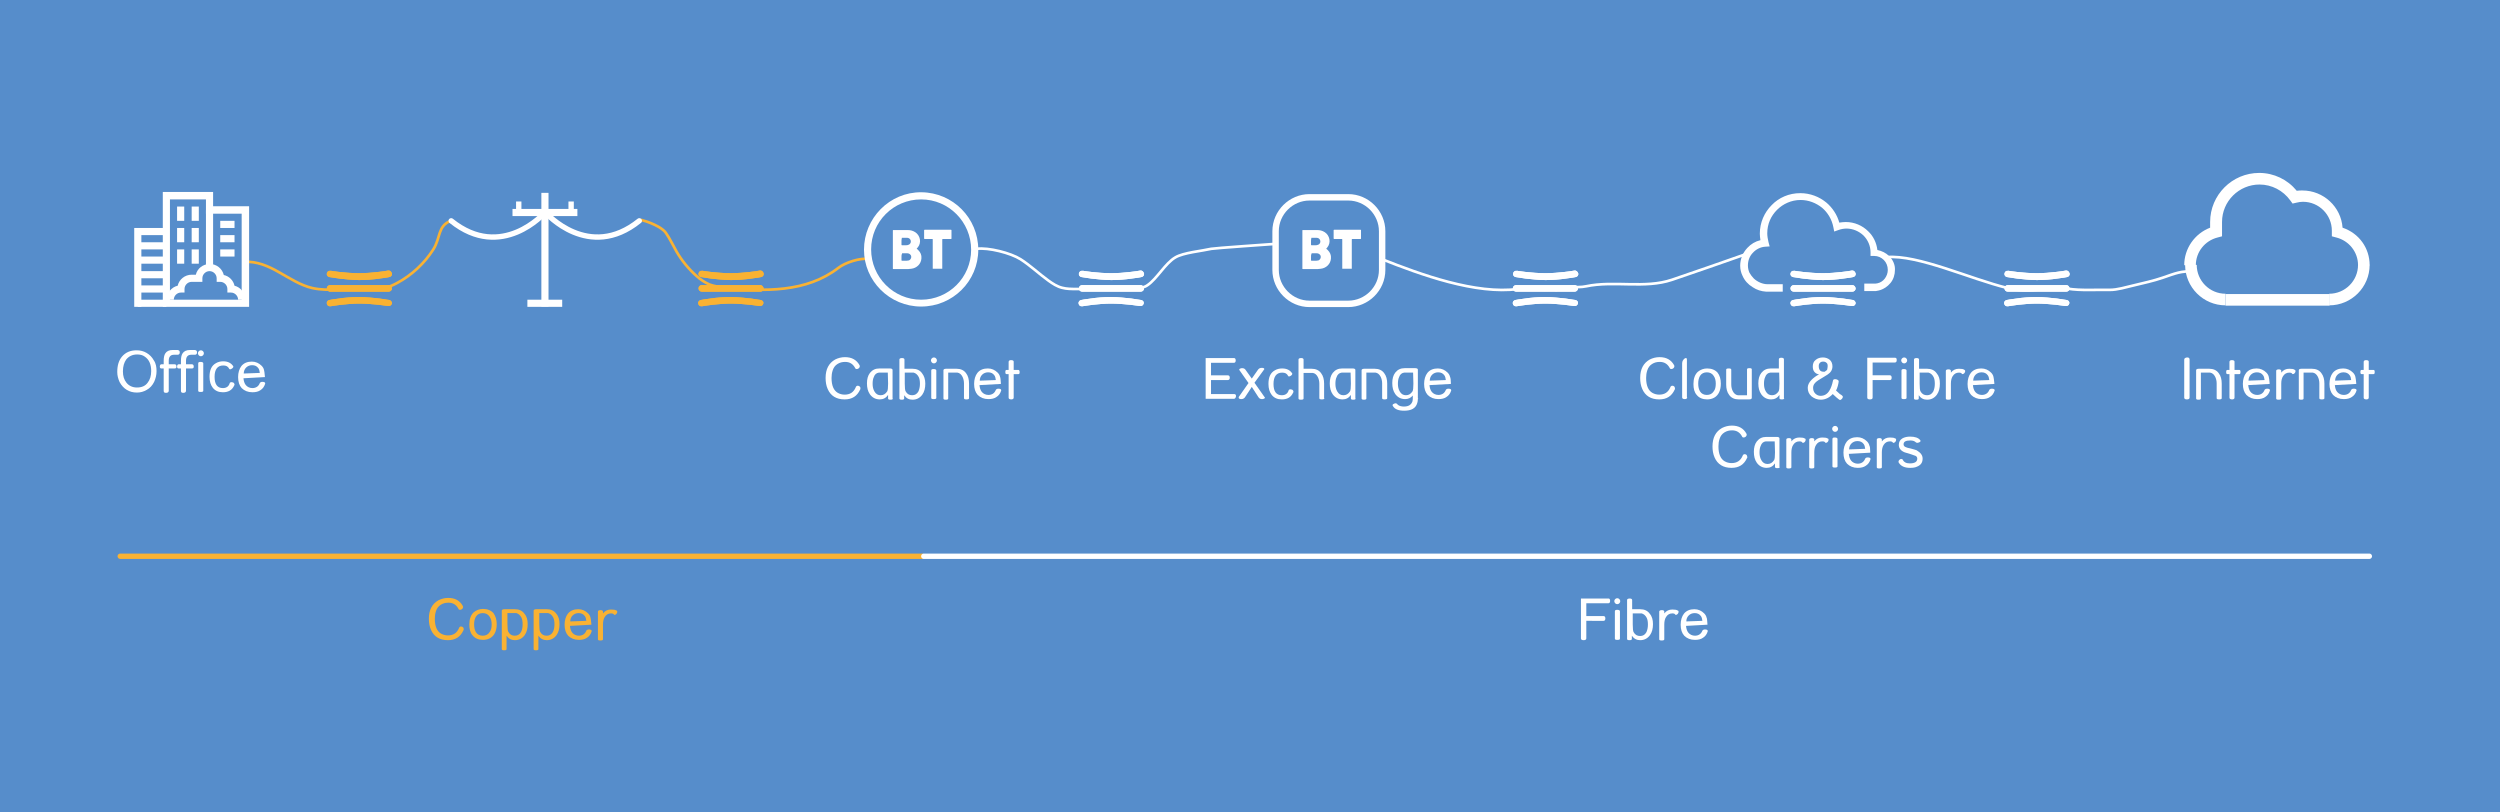 <?xml version="1.0" encoding="utf-8"?>
<!-- Generator: Adobe Illustrator 23.0.6, SVG Export Plug-In . SVG Version: 6.00 Build 0)  -->
<svg version="1.1" id="Layer_1" xmlns="http://www.w3.org/2000/svg" xmlns:xlink="http://www.w3.org/1999/xlink" x="0px" y="0px"
	 viewBox="0 0 840 273" style="enable-background:new 0 0 840 273;" xml:space="preserve">
<style type="text/css">
	.st0{fill:#568DCB;}
	.st1{fill:none;stroke:#F9B233;stroke-width:1.8;stroke-linecap:round;stroke-miterlimit:10;}
	.st2{fill:none;stroke:#FFFFFF;stroke-width:1.8;stroke-linecap:round;stroke-miterlimit:10;}
	.st3{fill:#F9B233;}
	.st4{fill:#FFFFFF;}
	.st5{fill:none;stroke:#F9B233;stroke-width:0.9;stroke-linecap:round;stroke-miterlimit:10;}
	.st6{fill:none;stroke:#F9B233;stroke-width:0.905;stroke-linecap:round;stroke-miterlimit:10;}
	.st7{fill:none;stroke:#FFFFFF;stroke-width:0.9;stroke-linecap:round;stroke-miterlimit:10;}
	.st8{fill:none;stroke:#FFFFFF;stroke-width:2.16;stroke-linecap:round;stroke-miterlimit:10;}
</style>
<rect x="-562.6" y="-173" class="st0" width="1978" height="618.1"/>
<line class="st1" x1="40.4" y1="186.9" x2="309.8" y2="186.9"/>
<line class="st2" x1="310.4" y1="186.9" x2="796.1" y2="186.9"/>
<g>
	<path class="st3" d="M155.8,211.5c0,0.1,0,0.2-0.1,0.3c-1,2.2-2.7,3.3-5.2,3.3c-2.8,0-4.7-1.2-5.7-3.5c-0.5-1.1-0.7-2.4-0.7-3.7
		c0-3,1.1-5,3.2-6.2c1-0.5,2.1-0.8,3.3-0.8c2.3,0,3.9,0.9,4.9,2.7c0,0.1,0.1,0.2,0.1,0.3c0,0.3-0.1,0.5-0.3,0.7
		c-0.2,0.2-0.5,0.3-0.7,0.3c-0.3,0-0.5-0.1-0.6-0.4c-0.7-1.3-1.8-2-3.3-2c-1,0-1.8,0.2-2.6,0.7c-0.8,0.5-1.3,1.2-1.6,2.1
		c-0.3,0.9-0.4,1.7-0.4,2.6c0,2.5,0.7,4.2,2.1,5c0.7,0.4,1.5,0.6,2.3,0.6c1.8,0,3-0.8,3.7-2.4c0.1-0.4,0.4-0.6,0.7-0.6
		c0.3,0,0.5,0.1,0.7,0.3S155.8,211.2,155.8,211.5z"/>
	<path class="st3" d="M166.9,209.7c0,2.3-0.8,3.9-2.2,4.7c-0.7,0.4-1.5,0.6-2.4,0.6c-1.5,0-2.7-0.5-3.5-1.5
		c-0.8-0.9-1.1-2.1-1.1-3.7c0-1.8,0.5-3.2,1.5-4.1c0.9-0.7,1.9-1.1,3.1-1.1c1.5,0,2.7,0.5,3.5,1.4
		C166.5,207,166.9,208.2,166.9,209.7z M165.2,209.8c0-1-0.2-1.9-0.7-2.6c-0.5-0.8-1.3-1.2-2.3-1.2c-1,0-1.8,0.4-2.3,1.2
		c-0.4,0.7-0.6,1.5-0.6,2.6c0,1.1,0.2,1.9,0.6,2.6c0.5,0.8,1.3,1.2,2.3,1.2c1,0,1.8-0.4,2.3-1.2C165,211.8,165.2,210.9,165.2,209.8z
		"/>
	<path class="st3" d="M177.3,209.7c0,1.5-0.3,2.7-1,3.7c-0.8,1.1-1.9,1.7-3.3,1.7c-1.2,0-2.1-0.5-2.8-1.5v4.5c0,0.3-0.3,0.4-0.8,0.4
		c-0.5,0-0.8-0.1-0.8-0.4v-12.9c0-0.3,0.3-0.5,0.9-0.5l3,0c0.1,0,0.3,0,0.5,0c1.4,0,2.5,0.5,3.2,1.5
		C177,207.1,177.3,208.3,177.3,209.7z M175.6,209.8c0-0.9-0.1-1.7-0.4-2.3c-0.4-0.8-1-1.3-1.7-1.5c0,0-0.2,0-0.3,0h-2.7l0,3.7
		c0,1.4,0.1,2.3,0.3,2.6c0.5,0.9,1.2,1.3,2.2,1.3c0.9,0,1.6-0.4,2.1-1.3C175.4,211.7,175.6,210.8,175.6,209.8z"/>
	<path class="st3" d="M188,209.7c0,1.5-0.3,2.7-1,3.7c-0.8,1.1-1.9,1.7-3.3,1.7c-1.2,0-2.1-0.5-2.8-1.5v4.5c0,0.3-0.3,0.4-0.8,0.4
		c-0.5,0-0.8-0.1-0.8-0.4v-12.9c0-0.3,0.3-0.5,0.9-0.5l3,0c0.1,0,0.3,0,0.5,0c1.4,0,2.5,0.5,3.2,1.5
		C187.7,207.1,188,208.3,188,209.7z M186.3,209.8c0-0.9-0.1-1.7-0.4-2.3c-0.4-0.8-1-1.3-1.7-1.5c0,0-0.2,0-0.3,0h-2.7l0,3.7
		c0,1.4,0.1,2.3,0.3,2.6c0.5,0.9,1.2,1.3,2.2,1.3c0.9,0,1.6-0.4,2.1-1.3C186.1,211.7,186.3,210.8,186.3,209.8z"/>
	<path class="st3" d="M198.7,209.7c0,0,0,0.1,0,0.1s0,0.1,0,0.1l-7.2,0.4c0.1,0.9,0.3,1.7,0.8,2.3c0.5,0.6,1.3,1,2.2,1
		c1.2,0,2.1-0.6,2.5-1.7c0.2-0.3,0.5-0.4,0.9-0.4c0.6,0,0.9,0.2,0.9,0.5c0,0,0,0.1,0,0.1c-0.3,1-0.8,1.7-1.6,2.2
		c-0.7,0.5-1.6,0.7-2.7,0.7c-1.5,0-2.7-0.5-3.6-1.4c-0.8-0.9-1.2-2.1-1.2-3.7c0-1.5,0.4-2.8,1.1-3.7c0.8-1,2-1.5,3.5-1.5
		c1.3,0,2.4,0.5,3.3,1.4c0.4,0.4,0.7,0.9,0.8,1.4C198.5,207.8,198.6,208.6,198.7,209.7z M197,208.6c-0.1-0.7-0.2-1.2-0.5-1.6
		c-0.5-0.7-1.2-1-2.1-1c-0.8,0-1.5,0.3-2,0.8c-0.5,0.5-0.8,1.2-0.8,2L197,208.6z"/>
	<path class="st3" d="M207.4,205.6c0,0.2-0.1,0.5-0.3,0.7c-0.2,0.2-0.4,0.3-0.6,0.3c-0.1,0-0.2,0-0.2-0.1c-0.2-0.3-0.5-0.4-1-0.4
		c-0.9,0-1.6,0.4-2.1,1.2c-0.4,0.6-0.6,1.5-0.6,2.5c0,0.1,0,0.1,0,0.3c0,0.1,0,0.2,0,0.3v4.4c0,0.3-0.3,0.4-0.9,0.4
		c-0.5,0-0.8-0.1-0.8-0.4v-8.9c0-0.2,0-0.3,0-0.3v-0.1c0-0.3,0.3-0.5,0.9-0.5c0.5,0,0.8,0.2,0.8,0.5v0.6c0.7-0.9,1.6-1.3,2.7-1.3
		c0.9,0,1.5,0.1,1.7,0.3C207.3,205.1,207.4,205.3,207.4,205.6z"/>
</g>
<g>
	<path class="st4" d="M541,201.9c0,0.5-0.2,0.8-0.6,0.8H533v4.3h5.8c0.4,0,0.6,0.3,0.6,0.8c0,0.5-0.2,0.8-0.6,0.8H533v5.9
		c0,0.4-0.3,0.6-0.9,0.6c-0.6,0-0.9-0.2-0.9-0.6v-13.4h9.3C540.8,201.1,541,201.4,541,201.9z"/>
	<path class="st4" d="M544.4,202c0,0.3-0.1,0.5-0.3,0.7s-0.4,0.3-0.7,0.3c-0.3,0-0.5-0.1-0.7-0.3c-0.2-0.2-0.3-0.5-0.3-0.7
		c0-0.3,0.1-0.5,0.3-0.7c0.2-0.2,0.4-0.3,0.7-0.3c0.3,0,0.5,0.1,0.7,0.3S544.4,201.7,544.4,202z M544.3,214.6c0,0.3-0.3,0.4-0.9,0.4
		c-0.5,0-0.8-0.1-0.8-0.4v-9.2c0-0.4,0.3-0.5,0.8-0.5c0.6,0,0.9,0.2,0.9,0.5V214.6z"/>
	<path class="st4" d="M555.4,209.7c0,1.5-0.3,2.7-1,3.7c-0.8,1.1-1.9,1.7-3.3,1.7c-1.2,0-2.1-0.5-2.8-1.5v1.1c0,0.3-0.3,0.4-0.8,0.4
		c-0.5,0-0.8-0.1-0.8-0.4v-13.1c0-0.3,0.3-0.5,0.9-0.5c0.5,0,0.8,0.2,0.8,0.5v3.1h2.2c0.1,0,0.3,0,0.5,0c1.4,0,2.5,0.5,3.2,1.5
		C555.1,207.1,555.4,208.3,555.4,209.7z M553.7,209.9c0-0.9-0.1-1.7-0.4-2.3c-0.4-0.8-1-1.3-1.7-1.5c0,0-0.2,0-0.3,0h-2.7l0,3.7
		c0,1.4,0.1,2.3,0.3,2.6c0.5,0.9,1.2,1.3,2.2,1.3c0.9,0,1.6-0.4,2.1-1.3C553.5,211.7,553.7,210.9,553.7,209.9z"/>
	<path class="st4" d="M564,205.6c0,0.2-0.1,0.5-0.3,0.7c-0.2,0.2-0.4,0.3-0.6,0.3c-0.1,0-0.2,0-0.2-0.1c-0.2-0.3-0.5-0.4-1-0.4
		c-0.9,0-1.6,0.4-2.1,1.2c-0.4,0.6-0.6,1.5-0.6,2.5c0,0.1,0,0.1,0,0.3c0,0.1,0,0.2,0,0.3v4.4c0,0.3-0.3,0.4-0.9,0.4
		c-0.5,0-0.8-0.1-0.8-0.4v-8.9c0-0.2,0-0.3,0-0.3v-0.1c0-0.3,0.3-0.5,0.9-0.5c0.5,0,0.8,0.2,0.8,0.5v0.6c0.7-0.9,1.6-1.3,2.7-1.3
		c0.9,0,1.5,0.1,1.7,0.3C563.9,205.1,564,205.3,564,205.6z"/>
	<path class="st4" d="M573.7,209.7c0,0,0,0.1,0,0.1c0,0.1,0,0.1,0,0.1l-7.2,0.4c0.1,0.9,0.3,1.7,0.8,2.3c0.5,0.6,1.3,1,2.2,1
		c1.2,0,2.1-0.6,2.5-1.7c0.2-0.3,0.5-0.4,0.9-0.4c0.6,0,0.9,0.2,0.9,0.5c0,0,0,0.1,0,0.1c-0.3,1-0.8,1.7-1.6,2.2
		c-0.7,0.5-1.6,0.7-2.7,0.7c-1.5,0-2.7-0.5-3.6-1.4c-0.8-0.9-1.2-2.1-1.2-3.7c0-1.5,0.4-2.8,1.1-3.7c0.8-1,2-1.5,3.5-1.5
		c1.3,0,2.4,0.5,3.3,1.4c0.4,0.4,0.7,0.9,0.8,1.4C573.6,207.8,573.6,208.6,573.7,209.7z M572,208.6c-0.1-0.7-0.2-1.2-0.5-1.6
		c-0.5-0.7-1.2-1-2.1-1c-0.8,0-1.5,0.3-2,0.8c-0.5,0.5-0.8,1.2-0.8,2L572,208.6z"/>
</g>
<g>
	<g>
		<path class="st4" d="M634.7,86c-1-1-2.4-1.7-3.9-2c-0.3-2.5-1.4-4.7-3.1-6.3c-1.9-1.9-4.6-3.1-7.5-3.1c-0.8,0-1.5,0.1-2.2,0.2
			c-0.7-2.6-2.3-5-4.3-6.7c-2.4-2-5.5-3.2-8.8-3.2c-3.8,0-7.2,1.5-9.6,4c-2.5,2.5-4,5.9-4,9.6c0,0.7,0.1,1.5,0.2,2.2
			c-1.7,0.4-3.2,1.3-4.4,2.6c-1.5,1.6-2.4,3.7-2.4,6c0,1.2,0.3,2.4,0.8,3.4c0.7,1.6,1.9,2.9,3.4,3.8c1.3,0.9,2.9,1.4,4.5,1.5v0h5.6
			v-2.5h-5.1v0c-1.7,0-3.4-0.8-4.6-1.9c-0.6-0.6-1.1-1.3-1.5-2c-0.3-0.7-0.5-1.5-0.5-2.4c0-1.7,0.6-3.2,1.7-4.3c1-1.1,2.5-1.9,4.1-2
			l1.5-0.1l-0.4-1.5c-0.2-0.9-0.4-1.9-0.4-2.9c0-3.1,1.2-5.8,3.3-7.9c2-2,4.8-3.3,7.9-3.3c2.7,0,5.2,1,7.2,2.6
			c1.9,1.6,3.3,3.9,3.8,6.5l0.3,1.5l1.4-0.5c0.8-0.3,1.8-0.5,2.7-0.5c2.2,0,4.2,0.9,5.7,2.3c1.5,1.5,2.4,3.5,2.4,5.7l0,1.2l1.2,0
			c1.3,0,2.4,0.5,3.3,1.4c0.8,0.8,1.3,2,1.3,3.3c0,1.1-0.4,2.1-1,2.9c-0.6,0.8-1.5,1.4-2.5,1.6l-0.7,0.1h-3.7v2.5h3.9l1-0.2l0,0
			c1.6-0.4,2.9-1.3,3.9-2.5c1-1.2,1.5-2.8,1.5-4.4C636.8,89,636,87.2,634.7,86"/>
		<g>
			<path class="st4" d="M622.4,95.8h-19.7c-0.6,0-1.1,0.5-1.1,1.1c0,0.6,0.5,1.1,1.1,1.1h19.7c0.6,0,1.1-0.5,1.1-1.1
				C623.4,96.3,623,95.8,622.4,95.8"/>
			<path class="st4" d="M622.2,90.9C622.2,90.9,622.2,90.9,622.2,90.9c-0.3,0.1-1.7,0.3-3.5,0.5c-1.8,0.2-4.1,0.4-6.2,0.4
				c-2.2,0-4.6-0.2-6.5-0.4c-0.9-0.1-1.7-0.2-2.3-0.3c-0.3,0-0.5-0.1-0.6-0.1c-0.1,0-0.1,0-0.2,0c0,0-0.1,0-0.1,0
				c-0.6-0.1-1.1,0.3-1.2,0.9c-0.1,0.6,0.3,1.1,0.9,1.2c0,0,1.3,0.2,3.3,0.5c1.9,0.2,4.4,0.5,6.7,0.5c2.3,0,4.8-0.2,6.8-0.5
				c1.9-0.2,3.3-0.5,3.3-0.5c0.6-0.1,1-0.6,0.9-1.2C623.3,91.2,622.8,90.8,622.2,90.9"/>
			<path class="st4" d="M622.6,100.8c0,0-1.4-0.2-3.3-0.5c-1.9-0.2-4.4-0.5-6.8-0.5c-2.3,0-4.8,0.2-6.7,0.5
				c-1.9,0.2-3.3,0.5-3.3,0.5c-0.6,0.1-1,0.6-0.9,1.2c0.1,0.6,0.6,1,1.2,0.9c0,0,0,0,0.1,0c0.3,0,1.6-0.3,3.5-0.5
				c1.8-0.2,4.1-0.4,6.1-0.4c2.2,0,4.6,0.2,6.5,0.4c0.9,0.1,1.7,0.2,2.3,0.3c0.3,0,0.5,0.1,0.7,0.1c0.1,0,0.1,0,0.2,0
				c0,0,0.1,0,0.1,0c0.6,0.1,1.1-0.3,1.2-0.9C623.5,101.4,623.1,100.9,622.6,100.8"/>
			<path class="st4" d="M622.4,95.8h-19.7c-0.6,0-1.1,0.5-1.1,1.1c0,0.6,0.5,1.1,1.1,1.1h19.7c0.6,0,1.1-0.5,1.1-1.1
				C623.4,96.3,623,95.8,622.4,95.8"/>
			<path class="st4" d="M622.2,90.9C622.2,90.9,622.2,90.9,622.2,90.9c-0.3,0.1-1.7,0.3-3.5,0.5c-1.8,0.2-4.1,0.4-6.2,0.4
				c-2.2,0-4.6-0.2-6.5-0.4c-0.9-0.1-1.7-0.2-2.3-0.3c-0.3,0-0.5-0.1-0.6-0.1c-0.1,0-0.1,0-0.2,0c0,0-0.1,0-0.1,0
				c-0.6-0.1-1.1,0.3-1.2,0.9c-0.1,0.6,0.3,1.1,0.9,1.2c0,0,1.3,0.2,3.3,0.5c1.9,0.2,4.4,0.5,6.7,0.5c2.3,0,4.8-0.2,6.8-0.5
				c1.9-0.2,3.3-0.5,3.3-0.5c0.6-0.1,1-0.6,0.9-1.2C623.3,91.2,622.8,90.8,622.2,90.9"/>
			<path class="st4" d="M622.6,100.8c0,0-1.4-0.2-3.3-0.5c-1.9-0.2-4.4-0.5-6.8-0.5c-2.3,0-4.8,0.2-6.7,0.5
				c-1.9,0.2-3.3,0.5-3.3,0.5c-0.6,0.1-1,0.6-0.9,1.2c0.1,0.6,0.6,1,1.2,0.9c0,0,0,0,0.1,0c0.3,0,1.6-0.3,3.5-0.5
				c1.8-0.2,4.1-0.4,6.1-0.4c2.2,0,4.6,0.2,6.5,0.4c0.9,0.1,1.7,0.2,2.3,0.3c0.3,0,0.5,0.1,0.7,0.1c0.1,0,0.1,0,0.2,0
				c0,0,0.1,0,0.1,0c0.6,0.1,1.1-0.3,1.2-0.9C623.5,101.4,623.1,100.9,622.6,100.8"/>
		</g>
	</g>
	<g>
		<g>
			<path class="st4" d="M562.8,130.6c0,0.1,0,0.2-0.1,0.3c-1,2.2-2.7,3.3-5.2,3.3c-2.8,0-4.7-1.2-5.7-3.5c-0.5-1.1-0.7-2.4-0.7-3.7
				c0-3,1.1-5,3.2-6.2c1-0.5,2.1-0.8,3.3-0.8c2.3,0,3.9,0.9,4.9,2.7c0,0.1,0.1,0.2,0.1,0.3c0,0.3-0.1,0.5-0.3,0.7
				c-0.2,0.2-0.5,0.3-0.7,0.3c-0.3,0-0.5-0.1-0.6-0.4c-0.7-1.3-1.8-2-3.3-2c-1,0-1.8,0.2-2.6,0.7c-0.8,0.5-1.3,1.2-1.6,2.1
				c-0.3,0.9-0.4,1.7-0.4,2.6c0,2.5,0.7,4.2,2.1,5c0.7,0.4,1.5,0.6,2.3,0.6c1.8,0,3-0.8,3.7-2.4c0.1-0.4,0.4-0.6,0.7-0.6
				c0.3,0,0.5,0.1,0.7,0.3C562.7,130.1,562.8,130.3,562.8,130.6z"/>
			<path class="st4" d="M566.9,133.5c0,0.4-0.3,0.6-0.8,0.6c-0.6,0-0.9-0.2-0.9-0.6V122c0-0.3,0.1-0.7,0.4-1.1
				c0.3-0.4,0.6-0.6,0.9-0.6c0.2,0,0.3,0.2,0.3,0.5V133.5z"/>
			<path class="st4" d="M578.2,128.9c0,2.3-0.8,3.9-2.2,4.7c-0.7,0.4-1.5,0.6-2.4,0.6c-1.5,0-2.7-0.5-3.5-1.5
				c-0.8-0.9-1.1-2.1-1.1-3.7c0-1.8,0.5-3.2,1.5-4.1c0.9-0.7,1.9-1.1,3.1-1.1c1.5,0,2.7,0.5,3.5,1.4
				C577.8,126.1,578.2,127.3,578.2,128.9z M576.5,128.9c0-1-0.2-1.9-0.7-2.6c-0.5-0.8-1.3-1.2-2.3-1.2c-1,0-1.8,0.4-2.3,1.2
				c-0.4,0.7-0.6,1.5-0.6,2.6c0,1.1,0.2,1.9,0.6,2.6c0.5,0.8,1.3,1.2,2.3,1.2c1,0,1.8-0.4,2.3-1.2
				C576.3,130.9,576.5,130,576.5,128.9z"/>
			<path class="st4" d="M588.6,133.7c0,0.3-0.3,0.5-0.9,0.5l-3,0c-0.1,0-0.3,0-0.5,0c-1.4,0-2.5-0.5-3.2-1.5c-0.7-0.9-1-2.1-1-3.5
				v-5c0-0.3,0.3-0.4,0.9-0.4c0.5,0,0.8,0.1,0.8,0.4v5c0,0.8,0.2,1.6,0.5,2.2c0.4,0.8,1,1.3,1.7,1.4c0,0,0.2,0,0.3,0h2.8v-8.7
				c0-0.3,0.3-0.4,0.8-0.4c0.5,0,0.8,0.1,0.8,0.4V133.7z"/>
			<path class="st4" d="M599.5,133.8c0,0.3-0.3,0.4-0.8,0.4c-0.5,0-0.8-0.1-0.8-0.4v-1.1c-0.7,1-1.6,1.5-2.8,1.5
				c-1.4,0-2.5-0.6-3.3-1.7c-0.7-1-1-2.2-1-3.7c0-1.4,0.3-2.6,1-3.5c0.8-1,1.8-1.5,3.2-1.5c0.3,0,0.5,0,0.5,0h2.2v-3.1
				c0-0.3,0.3-0.5,0.8-0.5c0.6,0,0.9,0.2,0.9,0.5V133.8z M597.8,125.2h-2.7c-0.2,0-0.3,0-0.3,0c-0.8,0.1-1.4,0.6-1.7,1.5
				c-0.3,0.6-0.4,1.4-0.4,2.3c0,1,0.2,1.8,0.6,2.5c0.5,0.9,1.2,1.3,2.1,1.3c0.9,0,1.6-0.4,2.2-1.3c0.2-0.3,0.3-1.2,0.3-2.6
				L597.8,125.2z"/>
			<path class="st4" d="M619.2,133.3c0,0.2-0.1,0.5-0.3,0.7c-0.2,0.2-0.4,0.4-0.7,0.4c-0.1,0-0.5-0.3-1.2-0.9
				c-0.1-0.1-0.5-0.5-1.2-1.1c-1.1,1.2-2.5,1.9-4,1.9c-1.2,0-2.2-0.4-3.1-1.1c-0.9-0.8-1.3-1.7-1.3-2.9c0-0.9,0.4-1.8,1.3-2.7
				c0.7-0.7,1.5-1.3,2.5-1.8c-0.7-0.1-1.2-0.4-1.6-0.9c-0.4-0.5-0.5-1.1-0.5-1.8c0-0.9,0.3-1.7,1-2.2c0.6-0.5,1.4-0.8,2.4-0.8
				c0.9,0,1.7,0.3,2.3,0.8c0.6,0.5,0.9,1.3,0.9,2.2c0,1.2-0.6,2.1-1.7,2.8l-3.1,1.9c-1.1,0.7-1.7,1.5-1.7,2.5c0,0.7,0.2,1.4,0.7,1.9
				c0.5,0.5,1.1,0.8,1.8,0.8c1.3,0,2.3-0.6,3-1.8c0.5-0.8,0.9-1.9,1.2-3.4c0.1-0.3,0.3-0.4,0.8-0.4c0.2,0,0.5,0.1,0.7,0.2
				c0.2,0.1,0.4,0.3,0.4,0.5c0,0.3-0.1,0.8-0.3,1.6c-0.2,0.7-0.4,1.2-0.6,1.5l1.3,1.2C618.8,132.7,619.2,133.1,619.2,133.3z
				 M614.1,123c0-0.5-0.1-0.9-0.4-1.1c-0.3-0.3-0.7-0.4-1.1-0.4c-0.5,0-0.8,0.1-1.1,0.4c-0.3,0.3-0.4,0.6-0.4,1.1
				c0,1.2,0.5,1.9,1.6,1.9c0.1,0,0.3,0,0.4,0c0.5-0.3,0.7-0.6,0.8-0.6C614,123.8,614.1,123.5,614.1,123z"/>
			<path class="st4" d="M637.3,121c0,0.5-0.2,0.8-0.6,0.8h-7.5v4.3h5.8c0.4,0,0.6,0.3,0.6,0.8c0,0.5-0.2,0.8-0.6,0.8h-5.8v5.9
				c0,0.4-0.3,0.6-0.9,0.6c-0.6,0-0.9-0.2-0.9-0.6v-13.4h9.3C637.2,120.2,637.3,120.5,637.3,121z"/>
			<path class="st4" d="M640.8,121.1c0,0.3-0.1,0.5-0.3,0.7s-0.4,0.3-0.7,0.3c-0.3,0-0.5-0.1-0.7-0.3c-0.2-0.2-0.3-0.5-0.3-0.7
				c0-0.3,0.1-0.5,0.3-0.7c0.2-0.2,0.4-0.3,0.7-0.3c0.3,0,0.5,0.1,0.7,0.3S640.8,120.8,640.8,121.1z M640.6,133.7
				c0,0.3-0.3,0.4-0.9,0.4c-0.5,0-0.8-0.1-0.8-0.4v-9.2c0-0.4,0.3-0.5,0.8-0.5c0.6,0,0.9,0.2,0.9,0.5V133.7z"/>
			<path class="st4" d="M651.8,128.9c0,1.5-0.3,2.7-1,3.7c-0.8,1.1-1.9,1.7-3.3,1.7c-1.2,0-2.1-0.5-2.8-1.5v1.1
				c0,0.3-0.3,0.4-0.8,0.4c-0.5,0-0.8-0.1-0.8-0.4v-13.1c0-0.3,0.3-0.5,0.9-0.5c0.5,0,0.8,0.2,0.8,0.5v3.1h2.2c0.1,0,0.3,0,0.5,0
				c1.4,0,2.5,0.5,3.2,1.5C651.5,126.3,651.8,127.4,651.8,128.9z M650.1,129c0-0.9-0.1-1.7-0.4-2.3c-0.4-0.8-1-1.3-1.7-1.5
				c0,0-0.2,0-0.3,0h-2.7l0,3.7c0,1.4,0.1,2.3,0.3,2.6c0.5,0.9,1.2,1.3,2.2,1.3c0.9,0,1.6-0.4,2.1-1.3
				C649.9,130.8,650.1,130,650.1,129z"/>
			<path class="st4" d="M660.3,124.7c0,0.2-0.1,0.5-0.3,0.7c-0.2,0.2-0.4,0.3-0.6,0.3c-0.1,0-0.2,0-0.2-0.1c-0.2-0.3-0.5-0.4-1-0.4
				c-0.9,0-1.6,0.4-2.1,1.2c-0.4,0.6-0.6,1.5-0.6,2.5c0,0.1,0,0.1,0,0.3c0,0.1,0,0.2,0,0.3v4.4c0,0.3-0.3,0.4-0.9,0.4
				c-0.5,0-0.8-0.1-0.8-0.4v-8.9c0-0.2,0-0.3,0-0.3v-0.1c0-0.3,0.3-0.5,0.9-0.5c0.5,0,0.8,0.2,0.8,0.5v0.6c0.7-0.9,1.6-1.3,2.7-1.3
				c0.9,0,1.5,0.1,1.7,0.3C660.2,124.3,660.3,124.5,660.3,124.7z"/>
			<path class="st4" d="M670.1,128.8c0,0,0,0.1,0,0.1c0,0.1,0,0.1,0,0.1l-7.2,0.4c0.1,0.9,0.3,1.7,0.8,2.3c0.5,0.6,1.3,1,2.2,1
				c1.2,0,2.1-0.6,2.5-1.7c0.2-0.3,0.5-0.4,0.9-0.4c0.6,0,0.9,0.2,0.9,0.5c0,0,0,0.1,0,0.1c-0.3,1-0.8,1.7-1.6,2.2
				c-0.7,0.5-1.6,0.7-2.7,0.7c-1.5,0-2.7-0.5-3.6-1.4c-0.8-0.9-1.2-2.1-1.2-3.7c0-1.5,0.4-2.8,1.1-3.7c0.8-1,2-1.5,3.5-1.5
				c1.3,0,2.4,0.5,3.3,1.4c0.4,0.4,0.7,0.9,0.8,1.4C669.9,127,670,127.7,670.1,128.8z M668.4,127.7c-0.1-0.7-0.2-1.2-0.5-1.6
				c-0.5-0.7-1.2-1-2.1-1c-0.8,0-1.5,0.3-2,0.8c-0.5,0.5-0.8,1.2-0.8,2L668.4,127.7z"/>
			<path class="st4" d="M587.1,153.6c0,0.1,0,0.2-0.1,0.3c-1,2.2-2.7,3.3-5.2,3.3c-2.8,0-4.7-1.2-5.7-3.5c-0.5-1.1-0.7-2.4-0.7-3.7
				c0-3,1.1-5,3.2-6.2c1-0.5,2.1-0.8,3.3-0.8c2.3,0,3.9,0.9,4.9,2.7c0,0.1,0.1,0.2,0.1,0.3c0,0.3-0.1,0.5-0.3,0.7
				c-0.2,0.2-0.5,0.3-0.7,0.3c-0.3,0-0.5-0.1-0.6-0.4c-0.7-1.3-1.8-2-3.3-2c-1,0-1.8,0.2-2.6,0.7c-0.8,0.5-1.3,1.2-1.6,2.1
				c-0.3,0.9-0.4,1.7-0.4,2.6c0,2.5,0.7,4.2,2.1,5c0.7,0.4,1.5,0.6,2.3,0.6c1.8,0,3-0.8,3.7-2.4c0.1-0.4,0.4-0.6,0.7-0.6
				c0.3,0,0.5,0.1,0.7,0.3C587,153.2,587.1,153.4,587.1,153.6z"/>
			<path class="st4" d="M598,156.9c0,0.3-0.3,0.4-0.8,0.4c-0.5,0-0.8-0.1-0.8-0.4v-1.2c-0.7,1-1.6,1.5-2.8,1.5
				c-1.4,0-2.5-0.6-3.3-1.7c-0.7-1-1-2.2-1-3.7c0-1.4,0.3-2.6,1-3.5c0.8-1,1.8-1.5,3.2-1.5c0.3,0,0.5,0,0.5,0l3,0
				c0.6,0,0.9,0.2,0.9,0.5V156.9z M596.3,148.3h-2.7c-0.2,0-0.3,0-0.3,0c-0.8,0.1-1.4,0.6-1.7,1.5c-0.3,0.6-0.4,1.4-0.4,2.3
				c0,1,0.2,1.8,0.6,2.5c0.5,0.9,1.2,1.3,2.1,1.3c0.9,0,1.6-0.4,2.2-1.3c0.2-0.3,0.3-1.2,0.3-2.6L596.3,148.3z"/>
			<path class="st4" d="M606.7,147.8c0,0.2-0.1,0.5-0.3,0.7c-0.2,0.2-0.4,0.3-0.6,0.3c-0.1,0-0.2,0-0.2-0.1c-0.2-0.3-0.5-0.4-1-0.4
				c-0.9,0-1.6,0.4-2.1,1.2c-0.4,0.6-0.6,1.5-0.6,2.5c0,0.1,0,0.1,0,0.3c0,0.1,0,0.2,0,0.3v4.4c0,0.3-0.3,0.4-0.9,0.4
				c-0.5,0-0.8-0.1-0.8-0.4v-8.9c0-0.2,0-0.3,0-0.3v-0.1c0-0.3,0.3-0.5,0.9-0.5c0.5,0,0.8,0.2,0.8,0.5v0.6c0.7-0.9,1.6-1.3,2.7-1.3
				c0.9,0,1.5,0.1,1.7,0.3C606.6,147.3,606.7,147.5,606.7,147.8z"/>
			<path class="st4" d="M614.4,147.8c0,0.2-0.1,0.5-0.3,0.7c-0.2,0.2-0.4,0.3-0.6,0.3c-0.1,0-0.2,0-0.2-0.1c-0.2-0.3-0.5-0.4-1-0.4
				c-0.9,0-1.6,0.4-2.1,1.2c-0.4,0.6-0.6,1.5-0.6,2.5c0,0.1,0,0.1,0,0.3c0,0.1,0,0.2,0,0.3v4.4c0,0.3-0.3,0.4-0.9,0.4
				c-0.5,0-0.8-0.1-0.8-0.4v-8.9c0-0.2,0-0.3,0-0.3v-0.1c0-0.3,0.3-0.5,0.9-0.5c0.5,0,0.8,0.2,0.8,0.5v0.6c0.7-0.9,1.6-1.3,2.7-1.3
				c0.9,0,1.5,0.1,1.7,0.3C614.3,147.3,614.4,147.5,614.4,147.8z"/>
			<path class="st4" d="M617.6,144.1c0,0.3-0.1,0.5-0.3,0.7s-0.4,0.3-0.7,0.3c-0.3,0-0.5-0.1-0.7-0.3c-0.2-0.2-0.3-0.5-0.3-0.7
				c0-0.3,0.1-0.5,0.3-0.7c0.2-0.2,0.4-0.3,0.7-0.3c0.3,0,0.5,0.1,0.7,0.3S617.6,143.9,617.6,144.1z M617.4,156.7
				c0,0.3-0.3,0.4-0.9,0.4c-0.5,0-0.8-0.1-0.8-0.4v-9.2c0-0.4,0.3-0.5,0.8-0.5c0.6,0,0.9,0.2,0.9,0.5V156.7z"/>
			<path class="st4" d="M628.4,151.9c0,0,0,0.1,0,0.1c0,0.1,0,0.1,0,0.1l-7.2,0.4c0.1,0.9,0.3,1.7,0.8,2.3c0.5,0.6,1.3,1,2.2,1
				c1.2,0,2.1-0.6,2.5-1.7c0.2-0.3,0.5-0.4,0.9-0.4c0.6,0,0.9,0.2,0.9,0.5c0,0,0,0.1,0,0.1c-0.3,1-0.8,1.7-1.6,2.2
				c-0.7,0.5-1.6,0.7-2.7,0.7c-1.5,0-2.7-0.5-3.6-1.4c-0.8-0.9-1.2-2.1-1.2-3.7c0-1.5,0.4-2.8,1.1-3.7c0.8-1,2-1.5,3.5-1.5
				c1.3,0,2.4,0.5,3.3,1.4c0.4,0.4,0.7,0.9,0.8,1.4C628.3,150,628.4,150.7,628.4,151.9z M626.7,150.8c-0.1-0.7-0.2-1.2-0.5-1.6
				c-0.5-0.7-1.2-1-2.1-1c-0.8,0-1.5,0.3-2,0.8c-0.5,0.5-0.8,1.2-0.8,2L626.7,150.8z"/>
			<path class="st4" d="M637.1,147.8c0,0.2-0.1,0.5-0.3,0.7c-0.2,0.2-0.4,0.3-0.6,0.3c-0.1,0-0.2,0-0.2-0.1c-0.2-0.3-0.5-0.4-1-0.4
				c-0.9,0-1.6,0.4-2.1,1.2c-0.4,0.6-0.6,1.5-0.6,2.5c0,0.1,0,0.1,0,0.3c0,0.1,0,0.2,0,0.3v4.4c0,0.3-0.3,0.4-0.9,0.4
				c-0.5,0-0.8-0.1-0.8-0.4v-8.9c0-0.2,0-0.3,0-0.3v-0.1c0-0.3,0.3-0.5,0.9-0.5c0.5,0,0.8,0.2,0.8,0.5v0.6c0.7-0.9,1.6-1.3,2.7-1.3
				c0.9,0,1.5,0.1,1.7,0.3C637,147.3,637.1,147.5,637.1,147.8z"/>
			<path class="st4" d="M646,154.1c0,1.3-0.6,2.2-1.9,2.7c-0.6,0.3-1.4,0.4-2.3,0.4c-1.9,0-3.2-0.6-3.9-1.9c0-0.1,0-0.1,0-0.2
				c0-0.2,0.1-0.4,0.3-0.6c0.2-0.2,0.4-0.3,0.6-0.3c0.2,0,0.4,0.1,0.5,0.2c0.4,0.9,1.2,1.3,2.4,1.3c1.6,0,2.5-0.5,2.5-1.6
				c0-0.4-0.2-0.7-0.5-0.9c-0.2-0.1-0.8-0.3-1.7-0.6c-1.1-0.3-1.7-0.5-2-0.6c-1.3-0.5-2-1.4-2-2.5c0-1,0.4-1.7,1.2-2.2
				c0.7-0.4,1.6-0.6,2.6-0.6c1.6,0,2.8,0.4,3.4,1.2l0,0c0,0.1,0.1,0.1,0.1,0.2c0,0.2-0.1,0.4-0.4,0.5c-0.2,0.1-0.5,0.2-0.7,0.2
				c-0.2,0-0.4-0.1-0.5-0.2c-0.4-0.4-1-0.6-1.8-0.6c-1.6,0-2.3,0.4-2.3,1.3c0,0.5,0.3,0.8,0.9,1c0.1,0.1,0.6,0.2,1.5,0.4
				c1.1,0.3,1.8,0.5,2,0.6C645.3,152.1,646,152.9,646,154.1z"/>
		</g>
	</g>
</g>
<g>
	<g>
		<path class="st4" d="M735.7,133.6c0,0.4-0.3,0.6-0.9,0.6s-0.9-0.2-0.9-0.6v-12.8c0-0.2,0.1-0.4,0.3-0.5c0.2-0.1,0.4-0.2,0.7-0.2
			c0.5,0,0.8,0.2,0.8,0.7V133.6z"/>
		<path class="st4" d="M746.5,133.8c0,0.3-0.3,0.4-0.9,0.4c-0.5,0-0.8-0.1-0.8-0.4v-5c0-0.8-0.2-1.6-0.5-2.2c-0.4-0.8-1-1.3-1.7-1.4
			c0,0-0.2,0-0.3,0h-2.8v8.7c0,0.3-0.3,0.4-0.8,0.4c-0.5,0-0.8-0.1-0.8-0.4v-9.5c0-0.3,0.3-0.5,0.9-0.5l3,0c0.1,0,0.3,0,0.5,0
			c1.4,0,2.5,0.5,3.2,1.5c0.7,0.9,1,2.1,1,3.5V133.8z"/>
		<path class="st4" d="M752.8,125c0,0.5-0.1,0.7-0.4,0.7h-1.6v7.9c0,0.4-0.3,0.6-0.8,0.6c-0.6,0-0.9-0.2-0.9-0.6v-7.9h-0.7
			c-0.3,0-0.4-0.2-0.4-0.7c0-0.5,0.1-0.7,0.4-0.7h0.7v-2.7c0-0.4,0.3-0.6,0.8-0.6c0.6,0,0.9,0.2,0.9,0.5v2.8h1.6
			C752.7,124.3,752.8,124.5,752.8,125z"/>
		<path class="st4" d="M762.6,128.8c0,0,0,0.1,0,0.1c0,0.1,0,0.1,0,0.1l-7.2,0.4c0.1,0.9,0.3,1.7,0.8,2.3c0.5,0.6,1.3,1,2.2,1
			c1.2,0,2.1-0.6,2.5-1.7c0.2-0.3,0.5-0.4,0.9-0.4c0.6,0,0.9,0.2,0.9,0.5c0,0,0,0.1,0,0.1c-0.3,1-0.8,1.7-1.6,2.2
			c-0.7,0.5-1.6,0.7-2.7,0.7c-1.5,0-2.7-0.5-3.6-1.4c-0.8-0.9-1.2-2.1-1.2-3.7c0-1.5,0.4-2.8,1.1-3.7c0.8-1,2-1.5,3.5-1.5
			c1.3,0,2.4,0.5,3.3,1.4c0.4,0.4,0.7,0.9,0.8,1.4C762.4,127,762.5,127.7,762.6,128.8z M760.9,127.7c-0.1-0.7-0.2-1.2-0.5-1.6
			c-0.5-0.7-1.2-1-2.1-1c-0.8,0-1.5,0.3-2,0.8c-0.5,0.5-0.8,1.2-0.8,2L760.9,127.7z"/>
		<path class="st4" d="M771.3,124.7c0,0.2-0.1,0.5-0.3,0.7c-0.2,0.2-0.4,0.3-0.6,0.3c-0.1,0-0.2,0-0.2-0.1c-0.2-0.3-0.5-0.4-1-0.4
			c-0.9,0-1.6,0.4-2.1,1.2c-0.4,0.6-0.6,1.5-0.6,2.5c0,0.1,0,0.1,0,0.3c0,0.1,0,0.2,0,0.3v4.4c0,0.3-0.3,0.4-0.9,0.4
			c-0.5,0-0.8-0.1-0.8-0.4v-8.9c0-0.2,0-0.3,0-0.3v-0.1c0-0.3,0.3-0.5,0.9-0.5c0.5,0,0.8,0.2,0.8,0.5v0.6c0.7-0.9,1.6-1.3,2.7-1.3
			c0.9,0,1.5,0.1,1.7,0.3C771.2,124.3,771.3,124.5,771.3,124.7z"/>
		<path class="st4" d="M781,133.8c0,0.3-0.3,0.4-0.9,0.4c-0.5,0-0.8-0.1-0.8-0.4v-5c0-0.8-0.2-1.6-0.5-2.2c-0.4-0.8-1-1.3-1.7-1.4
			c0,0-0.2,0-0.3,0h-2.8v8.7c0,0.3-0.3,0.4-0.8,0.4c-0.5,0-0.8-0.1-0.8-0.4v-9.5c0-0.3,0.3-0.5,0.9-0.5l3,0c0.1,0,0.3,0,0.5,0
			c1.4,0,2.5,0.5,3.2,1.5c0.7,0.9,1,2.1,1,3.5V133.8z"/>
		<path class="st4" d="M791.7,128.8c0,0,0,0.1,0,0.1c0,0.1,0,0.1,0,0.1l-7.2,0.4c0.1,0.9,0.3,1.7,0.8,2.3c0.5,0.6,1.3,1,2.2,1
			c1.2,0,2.1-0.6,2.5-1.7c0.2-0.3,0.5-0.4,0.9-0.4c0.6,0,0.9,0.2,0.9,0.5c0,0,0,0.1,0,0.1c-0.3,1-0.8,1.7-1.6,2.2
			c-0.7,0.5-1.6,0.7-2.7,0.7c-1.5,0-2.7-0.5-3.6-1.4c-0.8-0.9-1.2-2.1-1.2-3.7c0-1.5,0.4-2.8,1.1-3.7c0.8-1,2-1.5,3.5-1.5
			c1.3,0,2.4,0.5,3.3,1.4c0.4,0.4,0.7,0.9,0.8,1.4C791.5,127,791.6,127.7,791.7,128.8z M790,127.7c-0.1-0.7-0.2-1.2-0.5-1.6
			c-0.5-0.7-1.2-1-2.1-1c-0.8,0-1.5,0.3-2,0.8c-0.5,0.5-0.8,1.2-0.8,2L790,127.7z"/>
		<path class="st4" d="M797.9,125c0,0.5-0.1,0.7-0.4,0.7h-1.6v7.9c0,0.4-0.3,0.6-0.8,0.6c-0.6,0-0.9-0.2-0.9-0.6v-7.9h-0.7
			c-0.3,0-0.4-0.2-0.4-0.7c0-0.5,0.1-0.7,0.4-0.7h0.7v-2.7c0-0.4,0.3-0.6,0.8-0.6c0.6,0,0.9,0.2,0.9,0.5v2.8h1.6
			C797.8,124.3,797.9,124.5,797.9,125z"/>
	</g>
	<g>
		<g>
			<g>
				<rect x="747.8" y="98.8" class="st4" width="34.9" height="3.9"/>
			</g>
			<g>
				<path class="st4" d="M782.6,102.6v-3.9c5.3,0,9.7-4.3,9.7-9.7h3.9C796.2,96.5,790.1,102.6,782.6,102.6z"/>
			</g>
			<g>
				<path class="st4" d="M747.8,102.6c-7.5,0-13.6-6.1-13.6-13.6h3.9c0,5.3,4.3,9.7,9.7,9.7V102.6z"/>
			</g>
			<g>
				<path class="st4" d="M796.2,89.1h-3.9c0-4.4-3-8.2-7.3-9.3l-1.5-0.4v-1.9c0-5.3-4.3-9.7-9.7-9.7c-0.7,0-1.4,0.1-2.2,0.3
					l-1.3,0.3l-0.8-1.1c-2.4-3.3-6.2-5.3-10.3-5.3c-6.9,0-12.6,5.6-12.6,12.6v4.8l-1.5,0.4c-4.3,1.1-7.3,4.9-7.3,9.3h-3.9
					c0-5.6,3.5-10.6,8.7-12.6v-1.9c0-9.1,7.4-16.5,16.5-16.5c4.9,0,9.5,2.2,12.6,6c0.7-0.1,1.3-0.1,1.9-0.1c7.1,0,13,5.5,13.5,12.5
					C792.7,78.4,796.2,83.4,796.2,89.1z"/>
			</g>
		</g>
	</g>
</g>
<g>
	<path class="st3" d="M130.6,95.8h-19.7c-0.6,0-1.1,0.5-1.1,1.1c0,0.6,0.5,1.1,1.1,1.1h19.7c0.6,0,1.1-0.5,1.1-1.1
		C131.6,96.3,131.2,95.8,130.6,95.8"/>
	<path class="st3" d="M130.4,90.9C130.4,90.9,130.4,90.9,130.4,90.9c-0.3,0.1-1.7,0.3-3.5,0.5c-1.8,0.2-4.1,0.4-6.2,0.4
		c-2.2,0-4.6-0.2-6.5-0.4c-0.9-0.1-1.7-0.2-2.3-0.3c-0.3,0-0.5-0.1-0.6-0.1c-0.1,0-0.1,0-0.2,0c0,0-0.1,0-0.1,0
		c-0.6-0.1-1.1,0.3-1.2,0.9c-0.1,0.6,0.3,1.1,0.9,1.2c0,0,1.3,0.2,3.3,0.5c1.9,0.2,4.4,0.5,6.7,0.5c2.3,0,4.8-0.2,6.8-0.5
		c1.9-0.2,3.3-0.5,3.3-0.5c0.6-0.1,1-0.6,0.9-1.2C131.5,91.2,131,90.8,130.4,90.9"/>
	<path class="st3" d="M130.8,100.8c0,0-1.4-0.2-3.3-0.5c-1.9-0.2-4.4-0.5-6.8-0.5c-2.3,0-4.8,0.2-6.7,0.5c-1.9,0.2-3.3,0.5-3.3,0.5
		c-0.6,0.1-1,0.6-0.9,1.2c0.1,0.6,0.6,1,1.2,0.9c0,0,0,0,0.1,0c0.3,0,1.6-0.3,3.5-0.5c1.8-0.2,4.1-0.4,6.1-0.4
		c2.2,0,4.6,0.2,6.5,0.4c0.9,0.1,1.7,0.2,2.3,0.3c0.3,0,0.5,0.1,0.7,0.1c0.1,0,0.1,0,0.2,0c0,0,0.1,0,0.1,0c0.6,0.1,1.1-0.3,1.2-0.9
		C131.7,101.4,131.3,100.9,130.8,100.8"/>
	<path class="st3" d="M130.6,95.8h-19.7c-0.6,0-1.1,0.5-1.1,1.1c0,0.6,0.5,1.1,1.1,1.1h19.7c0.6,0,1.1-0.5,1.1-1.1
		C131.6,96.3,131.2,95.8,130.6,95.8"/>
	<path class="st3" d="M130.4,90.9C130.4,90.9,130.4,90.9,130.4,90.9c-0.3,0.1-1.7,0.3-3.5,0.5c-1.8,0.2-4.1,0.4-6.2,0.4
		c-2.2,0-4.6-0.2-6.5-0.4c-0.9-0.1-1.7-0.2-2.3-0.3c-0.3,0-0.5-0.1-0.6-0.1c-0.1,0-0.1,0-0.2,0c0,0-0.1,0-0.1,0
		c-0.6-0.1-1.1,0.3-1.2,0.9c-0.1,0.6,0.3,1.1,0.9,1.2c0,0,1.3,0.2,3.3,0.5c1.9,0.2,4.4,0.5,6.7,0.5c2.3,0,4.8-0.2,6.8-0.5
		c1.9-0.2,3.3-0.5,3.3-0.5c0.6-0.1,1-0.6,0.9-1.2C131.5,91.2,131,90.8,130.4,90.9"/>
	<path class="st3" d="M130.8,100.8c0,0-1.4-0.2-3.3-0.5c-1.9-0.2-4.4-0.5-6.8-0.5c-2.3,0-4.8,0.2-6.7,0.5c-1.9,0.2-3.3,0.5-3.3,0.5
		c-0.6,0.1-1,0.6-0.9,1.2c0.1,0.6,0.6,1,1.2,0.9c0,0,0,0,0.1,0c0.3,0,1.6-0.3,3.5-0.5c1.8-0.2,4.1-0.4,6.1-0.4
		c2.2,0,4.6,0.2,6.5,0.4c0.9,0.1,1.7,0.2,2.3,0.3c0.3,0,0.5,0.1,0.7,0.1c0.1,0,0.1,0,0.2,0c0,0,0.1,0,0.1,0c0.6,0.1,1.1-0.3,1.2-0.9
		C131.7,101.4,131.3,100.9,130.8,100.8"/>
</g>
<g>
	<path class="st3" d="M255.5,95.8h-19.7c-0.6,0-1.1,0.5-1.1,1.1c0,0.6,0.5,1.1,1.1,1.1h19.7c0.6,0,1.1-0.5,1.1-1.1
		C256.5,96.3,256,95.8,255.5,95.8"/>
	<path class="st3" d="M255.3,90.9C255.3,90.9,255.3,90.9,255.3,90.9c-0.3,0.1-1.7,0.3-3.5,0.5c-1.8,0.2-4.1,0.4-6.2,0.4
		c-2.2,0-4.6-0.2-6.5-0.4c-0.9-0.1-1.7-0.2-2.3-0.3c-0.3,0-0.5-0.1-0.6-0.1c-0.1,0-0.1,0-0.2,0c0,0-0.1,0-0.1,0
		c-0.6-0.1-1.1,0.3-1.2,0.9c-0.1,0.6,0.3,1.1,0.9,1.2c0,0,1.3,0.2,3.3,0.5c1.9,0.2,4.4,0.5,6.7,0.5c2.3,0,4.8-0.2,6.8-0.5
		c1.9-0.2,3.3-0.5,3.3-0.5c0.6-0.1,1-0.6,0.9-1.2C256.4,91.2,255.9,90.8,255.3,90.9"/>
	<path class="st3" d="M255.6,100.8c0,0-1.4-0.2-3.3-0.5c-1.9-0.2-4.4-0.5-6.8-0.5c-2.3,0-4.8,0.2-6.7,0.5c-1.9,0.2-3.3,0.5-3.3,0.5
		c-0.6,0.1-1,0.6-0.9,1.2c0.1,0.6,0.6,1,1.2,0.9c0,0,0,0,0.1,0c0.3,0,1.6-0.3,3.5-0.5c1.8-0.2,4.1-0.4,6.1-0.4
		c2.2,0,4.6,0.2,6.5,0.4c0.9,0.1,1.7,0.2,2.3,0.3c0.3,0,0.5,0.1,0.7,0.1c0.1,0,0.1,0,0.2,0c0,0,0.1,0,0.1,0c0.6,0.1,1.1-0.3,1.2-0.9
		C256.6,101.4,256.2,100.9,255.6,100.8"/>
	<path class="st3" d="M255.5,95.8h-19.7c-0.6,0-1.1,0.5-1.1,1.1c0,0.6,0.5,1.1,1.1,1.1h19.7c0.6,0,1.1-0.5,1.1-1.1
		C256.5,96.3,256,95.8,255.5,95.8"/>
	<path class="st3" d="M255.3,90.9C255.3,90.9,255.3,90.9,255.3,90.9c-0.3,0.1-1.7,0.3-3.5,0.5c-1.8,0.2-4.1,0.4-6.2,0.4
		c-2.2,0-4.6-0.2-6.5-0.4c-0.9-0.1-1.7-0.2-2.3-0.3c-0.3,0-0.5-0.1-0.6-0.1c-0.1,0-0.1,0-0.2,0c0,0-0.1,0-0.1,0
		c-0.6-0.1-1.1,0.3-1.2,0.9c-0.1,0.6,0.3,1.1,0.9,1.2c0,0,1.3,0.2,3.3,0.5c1.9,0.2,4.4,0.5,6.7,0.5c2.3,0,4.8-0.2,6.8-0.5
		c1.9-0.2,3.3-0.5,3.3-0.5c0.6-0.1,1-0.6,0.9-1.2C256.4,91.2,255.9,90.8,255.3,90.9"/>
	<path class="st3" d="M255.6,100.8c0,0-1.4-0.2-3.3-0.5c-1.9-0.2-4.4-0.5-6.8-0.5c-2.3,0-4.8,0.2-6.7,0.5c-1.9,0.2-3.3,0.5-3.3,0.5
		c-0.6,0.1-1,0.6-0.9,1.2c0.1,0.6,0.6,1,1.2,0.9c0,0,0,0,0.1,0c0.3,0,1.6-0.3,3.5-0.5c1.8-0.2,4.1-0.4,6.1-0.4
		c2.2,0,4.6,0.2,6.5,0.4c0.9,0.1,1.7,0.2,2.3,0.3c0.3,0,0.5,0.1,0.7,0.1c0.1,0,0.1,0,0.2,0c0,0,0.1,0,0.1,0c0.6,0.1,1.1-0.3,1.2-0.9
		C256.6,101.4,256.2,100.9,255.6,100.8"/>
</g>
<g>
	<path class="st4" d="M383.3,95.8h-19.7c-0.6,0-1.1,0.5-1.1,1.1c0,0.6,0.5,1.1,1.1,1.1h19.7c0.6,0,1.1-0.5,1.1-1.1
		C384.3,96.3,383.9,95.8,383.3,95.8"/>
	<path class="st4" d="M383.1,90.9C383.1,90.9,383.1,90.9,383.1,90.9c-0.3,0.1-1.7,0.3-3.5,0.5c-1.8,0.2-4.1,0.4-6.2,0.4
		c-2.2,0-4.6-0.2-6.5-0.4c-0.9-0.1-1.7-0.2-2.3-0.3c-0.3,0-0.5-0.1-0.6-0.1c-0.1,0-0.1,0-0.2,0c0,0-0.1,0-0.1,0
		c-0.6-0.1-1.1,0.3-1.2,0.9c-0.1,0.6,0.3,1.1,0.9,1.2c0,0,1.3,0.2,3.3,0.5c1.9,0.2,4.4,0.5,6.7,0.5s4.8-0.2,6.8-0.5
		c1.9-0.2,3.3-0.5,3.3-0.5c0.6-0.1,1-0.6,0.9-1.2C384.2,91.2,383.7,90.8,383.1,90.9"/>
	<path class="st4" d="M383.4,100.8c0,0-1.4-0.2-3.3-0.5c-1.9-0.2-4.4-0.5-6.8-0.5c-2.3,0-4.8,0.2-6.7,0.5c-1.9,0.2-3.3,0.5-3.3,0.5
		c-0.6,0.1-1,0.6-0.9,1.2c0.1,0.6,0.6,1,1.2,0.9c0,0,0,0,0.1,0c0.3,0,1.6-0.3,3.5-0.5c1.8-0.2,4.1-0.4,6.1-0.4
		c2.2,0,4.6,0.2,6.5,0.4c0.9,0.1,1.7,0.2,2.3,0.3c0.3,0,0.5,0.1,0.7,0.1c0.1,0,0.1,0,0.2,0c0,0,0.1,0,0.1,0c0.6,0.1,1.1-0.3,1.2-0.9
		C384.4,101.4,384,100.9,383.4,100.8"/>
	<path class="st4" d="M383.3,95.8h-19.7c-0.6,0-1.1,0.5-1.1,1.1c0,0.6,0.5,1.1,1.1,1.1h19.7c0.6,0,1.1-0.5,1.1-1.1
		C384.3,96.3,383.9,95.8,383.3,95.8"/>
	<path class="st4" d="M383.1,90.9C383.1,90.9,383.1,90.9,383.1,90.9c-0.3,0.1-1.7,0.3-3.5,0.5c-1.8,0.2-4.1,0.4-6.2,0.4
		c-2.2,0-4.6-0.2-6.5-0.4c-0.9-0.1-1.7-0.2-2.3-0.3c-0.3,0-0.5-0.1-0.6-0.1c-0.1,0-0.1,0-0.2,0c0,0-0.1,0-0.1,0
		c-0.6-0.1-1.1,0.3-1.2,0.9c-0.1,0.6,0.3,1.1,0.9,1.2c0,0,1.3,0.2,3.3,0.5c1.9,0.2,4.4,0.5,6.7,0.5s4.8-0.2,6.8-0.5
		c1.9-0.2,3.3-0.5,3.3-0.5c0.6-0.1,1-0.6,0.9-1.2C384.2,91.2,383.7,90.8,383.1,90.9"/>
	<path class="st4" d="M383.4,100.8c0,0-1.4-0.2-3.3-0.5c-1.9-0.2-4.4-0.5-6.8-0.5c-2.3,0-4.8,0.2-6.7,0.5c-1.9,0.2-3.3,0.5-3.3,0.5
		c-0.6,0.1-1,0.6-0.9,1.2c0.1,0.6,0.6,1,1.2,0.9c0,0,0,0,0.1,0c0.3,0,1.6-0.3,3.5-0.5c1.8-0.2,4.1-0.4,6.1-0.4
		c2.2,0,4.6,0.2,6.5,0.4c0.9,0.1,1.7,0.2,2.3,0.3c0.3,0,0.5,0.1,0.7,0.1c0.1,0,0.1,0,0.2,0c0,0,0.1,0,0.1,0c0.6,0.1,1.1-0.3,1.2-0.9
		C384.4,101.4,384,100.9,383.4,100.8"/>
</g>
<g>
	<g>
		<path class="st4" d="M529.1,95.8h-19.7c-0.6,0-1.1,0.5-1.1,1.1c0,0.6,0.5,1.1,1.1,1.1h19.7c0.6,0,1.1-0.5,1.1-1.1
			C530.2,96.3,529.7,95.8,529.1,95.8"/>
		<path class="st4" d="M529,90.9C529,90.9,528.9,90.9,529,90.9c-0.3,0.1-1.7,0.3-3.5,0.5c-1.8,0.2-4.1,0.4-6.2,0.4
			c-2.2,0-4.6-0.2-6.5-0.4c-0.9-0.1-1.7-0.2-2.3-0.3c-0.3,0-0.5-0.1-0.6-0.1c-0.1,0-0.1,0-0.2,0c0,0-0.1,0-0.1,0
			c-0.6-0.1-1.1,0.3-1.2,0.9c-0.1,0.6,0.3,1.1,0.9,1.2c0,0,1.3,0.2,3.3,0.5c1.9,0.2,4.4,0.5,6.7,0.5c2.3,0,4.8-0.2,6.8-0.5
			c1.9-0.2,3.3-0.5,3.3-0.5c0.6-0.1,1-0.6,0.9-1.2C530.1,91.2,529.5,90.8,529,90.9"/>
		<path class="st4" d="M529.3,100.8c0,0-1.4-0.2-3.3-0.5c-1.9-0.2-4.4-0.5-6.8-0.5c-2.3,0-4.8,0.2-6.7,0.5c-1.9,0.2-3.3,0.5-3.3,0.5
			c-0.6,0.1-1,0.6-0.9,1.2c0.1,0.6,0.6,1,1.2,0.9c0,0,0,0,0.1,0c0.3,0,1.6-0.3,3.5-0.5c1.8-0.2,4.1-0.4,6.1-0.4
			c2.2,0,4.6,0.2,6.5,0.4c0.9,0.1,1.7,0.2,2.3,0.3c0.3,0,0.5,0.1,0.7,0.1c0.1,0,0.1,0,0.2,0c0,0,0.1,0,0.1,0
			c0.6,0.1,1.1-0.3,1.2-0.9C530.3,101.4,529.9,100.9,529.3,100.8"/>
		<path class="st4" d="M529.1,95.8h-19.7c-0.6,0-1.1,0.5-1.1,1.1c0,0.6,0.5,1.1,1.1,1.1h19.7c0.6,0,1.1-0.5,1.1-1.1
			C530.2,96.3,529.7,95.8,529.1,95.8"/>
		<path class="st4" d="M529,90.9C529,90.9,528.9,90.9,529,90.9c-0.3,0.1-1.7,0.3-3.5,0.5c-1.8,0.2-4.1,0.4-6.2,0.4
			c-2.2,0-4.6-0.2-6.5-0.4c-0.9-0.1-1.7-0.2-2.3-0.3c-0.3,0-0.5-0.1-0.6-0.1c-0.1,0-0.1,0-0.2,0c0,0-0.1,0-0.1,0
			c-0.6-0.1-1.1,0.3-1.2,0.9c-0.1,0.6,0.3,1.1,0.9,1.2c0,0,1.3,0.2,3.3,0.5c1.9,0.2,4.4,0.5,6.7,0.5c2.3,0,4.8-0.2,6.8-0.5
			c1.9-0.2,3.3-0.5,3.3-0.5c0.6-0.1,1-0.6,0.9-1.2C530.1,91.2,529.5,90.8,529,90.9"/>
		<path class="st4" d="M529.3,100.8c0,0-1.4-0.2-3.3-0.5c-1.9-0.2-4.4-0.5-6.8-0.5c-2.3,0-4.8,0.2-6.7,0.5c-1.9,0.2-3.3,0.5-3.3,0.5
			c-0.6,0.1-1,0.6-0.9,1.2c0.1,0.6,0.6,1,1.2,0.9c0,0,0,0,0.1,0c0.3,0,1.6-0.3,3.5-0.5c1.8-0.2,4.1-0.4,6.1-0.4
			c2.2,0,4.6,0.2,6.5,0.4c0.9,0.1,1.7,0.2,2.3,0.3c0.3,0,0.5,0.1,0.7,0.1c0.1,0,0.1,0,0.2,0c0,0,0.1,0,0.1,0
			c0.6,0.1,1.1-0.3,1.2-0.9C530.3,101.4,529.9,100.9,529.3,100.8"/>
	</g>
</g>
<g>
	<g>
		<path class="st4" d="M694.3,95.8h-19.7c-0.6,0-1.1,0.5-1.1,1.1c0,0.6,0.5,1.1,1.1,1.1h19.7c0.6,0,1.1-0.5,1.1-1.1
			C695.3,96.3,694.9,95.8,694.3,95.8"/>
		<path class="st4" d="M694.1,90.9C694.1,90.9,694.1,90.9,694.1,90.9c-0.3,0.1-1.7,0.3-3.5,0.5c-1.8,0.2-4.1,0.4-6.2,0.4
			c-2.2,0-4.6-0.2-6.5-0.4c-0.9-0.1-1.7-0.2-2.3-0.3c-0.3,0-0.5-0.1-0.6-0.1c-0.1,0-0.1,0-0.2,0c0,0-0.1,0-0.1,0
			c-0.6-0.1-1.1,0.3-1.2,0.9c-0.1,0.6,0.3,1.1,0.9,1.2c0,0,1.3,0.2,3.3,0.5c1.9,0.2,4.4,0.5,6.7,0.5c2.3,0,4.8-0.2,6.8-0.5
			c1.9-0.2,3.3-0.5,3.3-0.5c0.6-0.1,1-0.6,0.9-1.2C695.2,91.2,694.7,90.8,694.1,90.9"/>
		<path class="st4" d="M694.4,100.8c0,0-1.4-0.2-3.3-0.5c-1.9-0.2-4.4-0.5-6.8-0.5c-2.3,0-4.8,0.2-6.7,0.5c-1.9,0.2-3.3,0.5-3.3,0.5
			c-0.6,0.1-1,0.6-0.9,1.2c0.1,0.6,0.6,1,1.2,0.9c0,0,0,0,0.1,0c0.3,0,1.6-0.3,3.5-0.5c1.8-0.2,4.1-0.4,6.1-0.4
			c2.2,0,4.6,0.2,6.5,0.4c0.9,0.1,1.7,0.2,2.3,0.3c0.3,0,0.5,0.1,0.7,0.1c0.1,0,0.1,0,0.2,0c0,0,0.1,0,0.1,0
			c0.6,0.1,1.1-0.3,1.2-0.9C695.4,101.4,695,100.9,694.4,100.8"/>
		<path class="st4" d="M694.3,95.8h-19.7c-0.6,0-1.1,0.5-1.1,1.1c0,0.6,0.5,1.1,1.1,1.1h19.7c0.6,0,1.1-0.5,1.1-1.1
			C695.3,96.3,694.9,95.8,694.3,95.8"/>
		<path class="st4" d="M694.1,90.9C694.1,90.9,694.1,90.9,694.1,90.9c-0.3,0.1-1.7,0.3-3.5,0.5c-1.8,0.2-4.1,0.4-6.2,0.4
			c-2.2,0-4.6-0.2-6.5-0.4c-0.9-0.1-1.7-0.2-2.3-0.3c-0.3,0-0.5-0.1-0.6-0.1c-0.1,0-0.1,0-0.2,0c0,0-0.1,0-0.1,0
			c-0.6-0.1-1.1,0.3-1.2,0.9c-0.1,0.6,0.3,1.1,0.9,1.2c0,0,1.3,0.2,3.3,0.5c1.9,0.2,4.4,0.5,6.7,0.5c2.3,0,4.8-0.2,6.8-0.5
			c1.9-0.2,3.3-0.5,3.3-0.5c0.6-0.1,1-0.6,0.9-1.2C695.2,91.2,694.7,90.8,694.1,90.9"/>
		<path class="st4" d="M694.4,100.8c0,0-1.4-0.2-3.3-0.5c-1.9-0.2-4.4-0.5-6.8-0.5c-2.3,0-4.8,0.2-6.7,0.5c-1.9,0.2-3.3,0.5-3.3,0.5
			c-0.6,0.1-1,0.6-0.9,1.2c0.1,0.6,0.6,1,1.2,0.9c0,0,0,0,0.1,0c0.3,0,1.6-0.3,3.5-0.5c1.8-0.2,4.1-0.4,6.1-0.4
			c2.2,0,4.6,0.2,6.5,0.4c0.9,0.1,1.7,0.2,2.3,0.3c0.3,0,0.5,0.1,0.7,0.1c0.1,0,0.1,0,0.2,0c0,0,0.1,0,0.1,0
			c0.6,0.1,1.1-0.3,1.2-0.9C695.4,101.4,695,100.9,694.4,100.8"/>
	</g>
</g>
<path class="st5" d="M82.1,88c4.1-0.3,8.1,1.4,11.7,3.5c3.6,2,7.2,4.4,11.2,5.3c2.8,0.6,5.6,0.6,8.5,0.5c3.8-0.1,7.6-0.1,11.4-0.2
	c1.5,0,3.1-0.1,4.5-0.4c1.4-0.3,2.7-0.9,4-1.6c4.9-2.6,9.2-6.6,12.2-11.3c2.5-4,1.4-7.8,5.8-9.6"/>
<path class="st6" d="M215.5,73.9c2.3,0.6,6.8,2.3,8.2,4.3c1.4,2,2.4,4.2,3.6,6.3c1.8,3.1,4.1,5.9,6.7,8.2c1.3,1.2,2.8,2.2,4.4,2.9
	c1.6,0.6,3.3,0.8,4.9,1c13.5,1.4,27.7,1.7,38.4-6.6c2.3-1.8,7.3-3.4,10.2-3"/>
<path class="st7" d="M328.2,83.6c3.9-0.5,11.4,1.4,14.7,3.5c3.3,2.1,6.2,4.9,9.4,7.2c1.4,1,2.9,2,4.6,2.4c1.5,0.4,3.1,0.4,4.7,0.4
	c3.4,0,6.8,0,10.2,0.1c1.8,0,3.6,0,5.3-0.4c3.1-0.7,6,0.8,8.5-1c3.1-2.1,6-7.4,9.3-9.3c2.6-1.6,9.1-2.2,12.1-2.9
	c0.8-0.2,20.8-1.6,20.8-1.6"/>
<g>
	<g>
		<path class="st4" d="M289.1,130.6c0,0.1,0,0.2-0.1,0.3c-1,2.2-2.7,3.3-5.2,3.3c-2.8,0-4.7-1.2-5.7-3.5c-0.5-1.1-0.7-2.4-0.7-3.7
			c0-3,1.1-5,3.2-6.2c1-0.5,2.1-0.8,3.3-0.8c2.3,0,3.9,0.9,4.9,2.7c0,0.1,0.1,0.2,0.1,0.3c0,0.3-0.1,0.5-0.3,0.7
			c-0.2,0.2-0.5,0.3-0.7,0.3c-0.3,0-0.5-0.1-0.6-0.4c-0.7-1.3-1.8-2-3.3-2c-1,0-1.8,0.2-2.6,0.7c-0.8,0.5-1.3,1.2-1.6,2.1
			c-0.3,0.9-0.4,1.7-0.4,2.6c0,2.5,0.7,4.2,2.1,5c0.7,0.4,1.5,0.6,2.3,0.6c1.8,0,3-0.8,3.7-2.4c0.1-0.4,0.4-0.6,0.7-0.6
			c0.3,0,0.5,0.1,0.7,0.3S289.1,130.3,289.1,130.6z"/>
		<path class="st4" d="M300,133.9c0,0.3-0.3,0.4-0.8,0.4c-0.5,0-0.8-0.1-0.8-0.4v-1.2c-0.7,1-1.6,1.5-2.8,1.5
			c-1.4,0-2.5-0.6-3.3-1.7c-0.7-1-1-2.2-1-3.7c0-1.4,0.3-2.6,1-3.5c0.8-1,1.8-1.5,3.2-1.5c0.3,0,0.5,0,0.5,0l3,0
			c0.6,0,0.9,0.2,0.9,0.5V133.9z M298.3,125.2h-2.7c-0.2,0-0.3,0-0.3,0c-0.8,0.1-1.4,0.6-1.7,1.5c-0.3,0.6-0.4,1.4-0.4,2.3
			c0,1,0.2,1.8,0.6,2.5c0.5,0.9,1.2,1.3,2.1,1.3c0.9,0,1.6-0.4,2.2-1.3c0.2-0.3,0.3-1.2,0.3-2.6L298.3,125.2z"/>
		<path class="st4" d="M310.9,128.9c0,1.5-0.3,2.7-1,3.7c-0.8,1.1-1.9,1.7-3.3,1.7c-1.2,0-2.1-0.5-2.8-1.5v1.1
			c0,0.3-0.3,0.4-0.8,0.4c-0.5,0-0.8-0.1-0.8-0.4v-13.1c0-0.3,0.3-0.5,0.9-0.5c0.5,0,0.8,0.2,0.8,0.5v3.1h2.2c0.1,0,0.3,0,0.5,0
			c1.4,0,2.5,0.5,3.2,1.5C310.5,126.3,310.9,127.4,310.9,128.9z M309.1,129c0-0.9-0.1-1.7-0.4-2.3c-0.4-0.8-1-1.3-1.7-1.5
			c0,0-0.2,0-0.3,0h-2.7l0,3.7c0,1.4,0.1,2.3,0.3,2.6c0.5,0.9,1.2,1.3,2.2,1.3c0.9,0,1.6-0.4,2.1-1.3
			C308.9,130.8,309.1,130,309.1,129z"/>
		<path class="st4" d="M314.8,121.1c0,0.3-0.1,0.5-0.3,0.7s-0.4,0.3-0.7,0.3c-0.3,0-0.5-0.1-0.7-0.3c-0.2-0.2-0.3-0.5-0.3-0.7
			c0-0.3,0.1-0.5,0.3-0.7c0.2-0.2,0.4-0.3,0.7-0.3c0.3,0,0.5,0.1,0.7,0.3S314.8,120.8,314.8,121.1z M314.6,133.7
			c0,0.3-0.3,0.4-0.9,0.4c-0.5,0-0.8-0.1-0.8-0.4v-9.2c0-0.4,0.3-0.5,0.8-0.5c0.6,0,0.9,0.2,0.9,0.5V133.7z"/>
		<path class="st4" d="M325.6,133.8c0,0.3-0.3,0.4-0.9,0.4c-0.5,0-0.8-0.1-0.8-0.4v-5c0-0.8-0.2-1.6-0.5-2.2c-0.4-0.8-1-1.3-1.7-1.4
			c0,0-0.2,0-0.3,0h-2.8v8.7c0,0.3-0.3,0.4-0.8,0.4c-0.5,0-0.8-0.1-0.8-0.4v-9.5c0-0.3,0.3-0.5,0.9-0.5l3,0c0.1,0,0.3,0,0.5,0
			c1.4,0,2.5,0.5,3.2,1.5c0.7,0.9,1,2.1,1,3.5V133.8z"/>
		<path class="st4" d="M336.3,128.8c0,0,0,0.1,0,0.1s0,0.1,0,0.1l-7.2,0.4c0.1,0.9,0.3,1.7,0.8,2.3c0.5,0.6,1.3,1,2.2,1
			c1.2,0,2.1-0.6,2.5-1.7c0.2-0.3,0.5-0.4,0.9-0.4c0.6,0,0.9,0.2,0.9,0.5c0,0,0,0.1,0,0.1c-0.3,1-0.8,1.7-1.6,2.2
			c-0.7,0.5-1.6,0.7-2.7,0.7c-1.5,0-2.7-0.5-3.6-1.4c-0.8-0.9-1.2-2.1-1.2-3.7c0-1.5,0.4-2.8,1.1-3.7c0.8-1,2-1.5,3.5-1.5
			c1.3,0,2.4,0.5,3.3,1.4c0.4,0.4,0.7,0.9,0.8,1.4C336.2,127,336.2,127.7,336.3,128.8z M334.6,127.7c-0.1-0.7-0.2-1.2-0.5-1.6
			c-0.5-0.7-1.2-1-2.1-1c-0.8,0-1.5,0.3-2,0.8c-0.5,0.5-0.8,1.2-0.8,2L334.6,127.7z"/>
		<path class="st4" d="M342.6,125c0,0.5-0.1,0.7-0.4,0.7h-1.6v7.9c0,0.4-0.3,0.6-0.8,0.6c-0.6,0-0.9-0.2-0.9-0.6v-7.9h-0.7
			c-0.3,0-0.4-0.2-0.4-0.7c0-0.5,0.1-0.7,0.4-0.7h0.7v-2.7c0-0.4,0.3-0.6,0.8-0.6c0.6,0,0.9,0.2,0.9,0.5v2.8h1.6
			C342.4,124.3,342.6,124.5,342.6,125z"/>
	</g>
	<g id="Ob6f9O_1_">
		<g>
			<path class="st4" d="M309.5,103c-10.6,0-19.2-8.6-19.2-19.1c0-10.6,8.6-19.4,19.3-19.3c10.6,0.1,19.1,8.7,19.1,19.3
				C328.7,94.5,320.1,103,309.5,103z M292.7,83.8c0,9.3,7.5,16.9,16.8,16.9c9.3,0,16.8-7.5,16.8-16.8c0-9.3-7.5-16.9-16.8-16.9
				C300.2,67,292.7,74.5,292.7,83.8z"/>
			<path class="st4" d="M308,83.6c0.2,0.1,0.3,0.2,0.5,0.4c0.8,0.8,1.2,1.7,1.1,2.8c-0.1,1.9-1.6,3.3-3.4,3.5c-0.3,0-0.7,0.1-1,0.1
				c-1.7,0-3.3,0-5,0c-0.2,0-0.2,0-0.2-0.2c0-4.2,0-8.5,0-12.7c0-0.1,0-0.2,0.1-0.2c1.6,0,3.3,0,4.9,0c0.9,0,1.7,0.2,2.5,0.7
				c1.7,1.1,2.2,3.5,0.9,5.1C308.3,83.2,308.1,83.4,308,83.6z M302.9,86.3C302.9,86.3,302.9,86.3,302.9,86.3c0,0.4,0,0.7,0,1.1
				c0,0.1,0,0.2,0.2,0.2c0.5,0,1,0,1.6,0c0.2,0,0.5-0.1,0.7-0.1c0.7-0.3,1-1.2,0.6-1.8c-0.3-0.4-0.7-0.6-1.2-0.6c-0.5,0-1.1,0-1.6,0
				c-0.1,0-0.2,0-0.1,0.2C302.9,85.5,302.9,85.9,302.9,86.3z M302.9,81.1c0,0.4,0,0.7,0,1.1c0,0.1,0,0.2,0.2,0.2c0.5,0,1,0,1.4,0
				c0.2,0,0.4,0,0.6-0.1c0.9-0.2,1.2-1.2,0.7-1.9c-0.3-0.4-0.7-0.5-1.1-0.5c-0.5,0-1.1,0-1.6,0c-0.1,0-0.1,0-0.1,0.2
				C302.9,80.4,302.9,80.8,302.9,81.1z"/>
			<path class="st4" d="M319.7,77.3c0,0.1,0,0.1,0,0.2c0,0.9,0,1.8,0,2.6c0,0.1,0,0.2-0.2,0.2c-0.9,0-1.8,0-2.7,0
				c-0.2,0-0.2,0.1-0.2,0.2c0,3.2,0,6.3,0,9.5c0,0.1,0,0.2,0,0.3c-1.1,0-2.1,0-3.2,0c0-0.1,0-0.2,0-0.2c0-3.2,0-6.4,0-9.6
				c0-0.2-0.1-0.2-0.2-0.2c-0.8,0-1.7,0-2.5,0c-0.1,0-0.2,0-0.2-0.2c0-0.9,0-1.8,0-2.7c0-0.1,0-0.2,0.2-0.2c3,0,5.9,0,8.9,0
				C319.6,77.3,319.6,77.3,319.7,77.3z"/>
		</g>
	</g>
</g>
<g>
	<g>
		<path class="st4" d="M415.3,133.1c0,0.2-0.1,0.4-0.2,0.6s-0.3,0.3-0.5,0.3h-9.5v-13.7h9.5c0.4,0,0.6,0.3,0.6,0.8
			c0,0.5-0.2,0.8-0.6,0.8h-7.7v4.2h5.6c0.5,0,0.7,0.3,0.7,0.8c0,0.5-0.2,0.8-0.7,0.8h-5.6v4.7h7.7
			C415.1,132.4,415.3,132.6,415.3,133.1z"/>
		<path class="st4" d="M425,133.6c0,0.2-0.1,0.3-0.4,0.4c-0.2,0.1-0.4,0.1-0.6,0.1c-0.5,0-0.9-0.2-1.2-0.7l-2.2-3.4l-2.3,3.5
			c-0.3,0.4-0.7,0.6-1.3,0.6c-0.5,0-0.8-0.2-0.8-0.5c0,0,0-0.1,0-0.2l3.3-4.7l-3.1-4.4c0,0,0-0.1,0-0.1c0-0.2,0.1-0.3,0.4-0.4
			c0.2-0.1,0.4-0.1,0.6-0.1c0.5,0,0.9,0.2,1.2,0.7l2,2.8l2.1-3c0.3-0.4,0.7-0.6,1.2-0.6c0.6,0,0.9,0.1,0.9,0.4c0,0.1,0,0.1-0.1,0.2
			l-3.2,4.4l3.3,4.7C425,133.5,425,133.5,425,133.6z"/>
		<path class="st4" d="M434.6,131.6c0,0.1,0,0.2-0.1,0.3c-0.7,1.6-2,2.3-3.8,2.3c-1.5,0-2.6-0.5-3.4-1.5c-0.7-0.9-1.1-2.1-1.1-3.7
			c0-2.3,0.7-3.8,2.2-4.6c0.7-0.4,1.5-0.6,2.4-0.6c1.6,0,2.7,0.6,3.4,1.7c0,0,0,0.1,0,0.1c0,0.2-0.1,0.4-0.4,0.6
			c-0.3,0.2-0.5,0.3-0.7,0.3c-0.1,0-0.3-0.1-0.3-0.2c-0.4-0.8-1-1.1-2-1.1c-1.9,0-2.9,1.3-2.9,3.8c0,2.5,0.9,3.8,2.8,3.8
			c1.2,0,2-0.6,2.3-1.7c0.1-0.2,0.3-0.3,0.6-0.3c0.2,0,0.5,0.1,0.7,0.2C434.5,131.2,434.6,131.4,434.6,131.6z"/>
		<path class="st4" d="M445,133.8c0,0.3-0.3,0.4-0.9,0.4c-0.5,0-0.8-0.1-0.8-0.4v-4.9c0-0.8-0.2-1.6-0.5-2.2c-0.4-0.8-1-1.3-1.7-1.4
			c0,0-0.2,0-0.3,0H438v8.6c0,0.3-0.3,0.4-0.9,0.4c-0.5,0-0.8-0.1-0.8-0.4v-13.1c0-0.3,0.3-0.5,0.9-0.5c0.5,0,0.8,0.2,0.8,0.5v3.1
			h2.2c0.1,0,0.3,0,0.5,0c1.4,0,2.5,0.5,3.2,1.5c0.7,0.9,1,2.1,1,3.5V133.8z"/>
		<path class="st4" d="M455.5,133.9c0,0.3-0.3,0.4-0.8,0.4c-0.5,0-0.8-0.1-0.8-0.4v-1.2c-0.7,1-1.6,1.5-2.8,1.5
			c-1.4,0-2.5-0.6-3.3-1.7c-0.7-1-1-2.2-1-3.7c0-1.4,0.3-2.6,1-3.5c0.8-1,1.8-1.5,3.2-1.5c0.3,0,0.5,0,0.5,0l3,0
			c0.6,0,0.9,0.2,0.9,0.5V133.9z M453.8,125.2h-2.7c-0.2,0-0.3,0-0.3,0c-0.8,0.1-1.4,0.6-1.7,1.5c-0.3,0.6-0.4,1.4-0.4,2.3
			c0,1,0.2,1.8,0.6,2.5c0.5,0.9,1.2,1.3,2.1,1.3c0.9,0,1.6-0.4,2.2-1.3c0.2-0.3,0.3-1.2,0.3-2.6L453.8,125.2z"/>
		<path class="st4" d="M466.1,133.8c0,0.3-0.3,0.4-0.9,0.4c-0.5,0-0.8-0.1-0.8-0.4v-5c0-0.8-0.2-1.6-0.5-2.2c-0.4-0.8-1-1.3-1.7-1.4
			c0,0-0.2,0-0.3,0h-2.8v8.7c0,0.3-0.3,0.4-0.8,0.4c-0.5,0-0.8-0.1-0.8-0.4v-9.5c0-0.3,0.3-0.5,0.9-0.5l3,0c0.1,0,0.3,0,0.5,0
			c1.4,0,2.5,0.5,3.2,1.5c0.7,0.9,1,2.1,1,3.5V133.8z"/>
		<path class="st4" d="M476.5,133.9c0,0.1,0,0.2-0.1,0.2c0,0.5-0.1,1-0.2,1.3c-0.5,1.8-2,2.6-4.4,2.6c-1.9,0-3.2-0.5-3.8-1.6
			c0-0.1-0.1-0.1-0.1-0.2c0-0.2,0.1-0.4,0.4-0.5c0.2-0.1,0.4-0.2,0.6-0.2c0.2,0,0.4,0.1,0.5,0.2c0.2,0.3,0.4,0.4,0.4,0.4
			c0.4,0.3,1.1,0.5,1.9,0.5c1.6,0,2.5-0.6,2.9-1.8c0.1-0.3,0.1-0.9,0.1-1.9c-0.7,0.8-1.5,1.2-2.6,1.2c-1.4,0-2.5-0.6-3.3-1.7
			c-0.7-1-1-2.2-1-3.7c0-1.4,0.3-2.6,1-3.5c0.8-1,1.8-1.5,3.2-1.5c0.3,0,0.5,0,0.5,0l3,0c0.6,0,0.9,0.2,0.9,0.5V133.9z M474.8,125.2
			h-2.7c-0.2,0-0.3,0-0.3,0c-0.8,0.1-1.4,0.6-1.7,1.5c-0.3,0.6-0.4,1.4-0.4,2.3c0,1,0.2,1.8,0.6,2.5c0.5,0.9,1.2,1.3,2.1,1.3
			c0.9,0,1.6-0.4,2.2-1.3c0.2-0.3,0.3-1.2,0.3-2.6L474.8,125.2z"/>
		<path class="st4" d="M487.5,128.8c0,0,0,0.1,0,0.1c0,0.1,0,0.1,0,0.1l-7.2,0.4c0.1,0.9,0.3,1.7,0.8,2.3c0.5,0.6,1.3,1,2.2,1
			c1.2,0,2.1-0.6,2.5-1.7c0.2-0.3,0.5-0.4,0.9-0.4c0.6,0,0.9,0.2,0.9,0.5c0,0,0,0.1,0,0.1c-0.3,1-0.8,1.7-1.6,2.2
			c-0.7,0.5-1.6,0.7-2.7,0.7c-1.5,0-2.7-0.5-3.6-1.4c-0.8-0.9-1.2-2.1-1.2-3.7c0-1.5,0.4-2.8,1.1-3.7c0.8-1,2-1.5,3.5-1.5
			c1.3,0,2.4,0.5,3.3,1.4c0.4,0.4,0.7,0.9,0.8,1.4C487.4,127,487.5,127.7,487.5,128.8z M485.8,127.7c-0.1-0.7-0.2-1.2-0.5-1.6
			c-0.5-0.7-1.2-1-2.1-1c-0.8,0-1.5,0.3-2,0.8c-0.5,0.5-0.8,1.2-0.8,2L485.8,127.7z"/>
	</g>
	<g>
		<g>
			<path class="st4" d="M445.6,83.6c0.2,0.1,0.3,0.2,0.5,0.4c0.8,0.8,1.2,1.7,1.1,2.8c-0.1,1.9-1.6,3.3-3.4,3.5
				c-0.3,0-0.7,0.1-1,0.1c-1.7,0-3.3,0-5,0c-0.2,0-0.2,0-0.2-0.2c0-4.2,0-8.5,0-12.7c0-0.1,0-0.2,0.1-0.2c1.6,0,3.3,0,4.9,0
				c0.9,0,1.7,0.2,2.5,0.7c1.7,1.1,2.2,3.5,0.9,5.1C445.9,83.2,445.8,83.4,445.6,83.6z M440.5,86.3
				C440.5,86.3,440.5,86.3,440.5,86.3c0,0.4,0,0.7,0,1.1c0,0.1,0,0.2,0.2,0.2c0.5,0,1,0,1.6,0c0.2,0,0.5-0.1,0.7-0.1
				c0.7-0.3,1-1.2,0.6-1.8c-0.3-0.4-0.7-0.6-1.2-0.6c-0.5,0-1.1,0-1.6,0c-0.1,0-0.2,0-0.1,0.2C440.5,85.5,440.5,85.9,440.5,86.3z
				 M440.5,81.1c0,0.4,0,0.7,0,1.1c0,0.1,0,0.2,0.2,0.2c0.5,0,1,0,1.4,0c0.2,0,0.4,0,0.6-0.1c0.9-0.2,1.2-1.2,0.7-1.9
				c-0.3-0.4-0.7-0.5-1.1-0.5c-0.5,0-1.1,0-1.6,0c-0.1,0-0.1,0-0.1,0.2C440.5,80.4,440.5,80.8,440.5,81.1z"/>
			<path class="st4" d="M457.3,77.3c0,0.1,0,0.1,0,0.2c0,0.9,0,1.8,0,2.6c0,0.1,0,0.2-0.2,0.2c-0.9,0-1.8,0-2.7,0
				c-0.2,0-0.2,0.1-0.2,0.2c0,3.2,0,6.3,0,9.5c0,0.1,0,0.2,0,0.3c-1.1,0-2.1,0-3.2,0c0-0.1,0-0.2,0-0.2c0-3.2,0-6.4,0-9.6
				c0-0.2-0.1-0.2-0.2-0.2c-0.8,0-1.7,0-2.5,0c-0.1,0-0.2,0-0.2-0.2c0-0.9,0-1.8,0-2.7c0-0.1,0-0.2,0.2-0.2c3,0,5.9,0,8.9,0
				C457.2,77.3,457.3,77.3,457.3,77.3z"/>
		</g>
		<g>
			<path class="st8" d="M464.4,77.7c0-6.2-5.1-11.4-11.4-11.4h-13c-6.2,0-11.4,5.1-11.4,11.4v13c0,6.2,5.1,11.4,11.4,11.4h13
				c6.2,0,11.4-5.1,11.4-11.4V77.7z"/>
		</g>
	</g>
</g>
<g>
	<g>
		<rect x="181.9" y="64.8" class="st4" width="2.4" height="38.2"/>
	</g>
	<g>
		<rect x="177.2" y="100.7" class="st4" width="11.7" height="2.4"/>
	</g>
	<g>
		<rect x="172.2" y="70.2" class="st4" width="21.8" height="2.4"/>
	</g>
	<g>
		<rect x="173.4" y="67.7" class="st4" width="1.8" height="3.1"/>
	</g>
	<g>
		<rect x="191" y="67.7" class="st4" width="1.8" height="3.1"/>
	</g>
	<path class="st2" d="M183.4,71.5c0,0,14.4,16.4,31.4,2.7"/>
	<path class="st2" d="M183,71.5c0,0-14.4,16.4-31.4,2.7"/>
</g>
<g>
	<g>
		<path class="st4" d="M52.6,124.7c0,1.3-0.3,2.5-0.8,3.6c-0.6,1.2-1.4,2.1-2.5,2.7c-1,0.6-2.1,0.9-3.3,0.9c-1.3,0-2.4-0.3-3.4-0.9
			c-1-0.6-1.8-1.5-2.4-2.6c-0.5-1.1-0.8-2.2-0.8-3.4c0-2.2,0.5-3.9,1.6-5.2c1.2-1.4,2.8-2.1,4.9-2.1c1.3,0,2.4,0.3,3.4,0.9
			c1,0.6,1.8,1.4,2.4,2.5C52.4,122.1,52.6,123.4,52.6,124.7z M50.8,124.7c0-2.3-0.7-3.9-2.2-4.9c-0.7-0.5-1.5-0.7-2.5-0.7
			c-1.6,0-2.8,0.6-3.7,1.7c-0.7,1-1.1,2.3-1.1,4c0,1.6,0.4,2.8,1.2,3.8c0.8,1,2,1.6,3.5,1.6c1.6,0,2.8-0.5,3.6-1.6
			C50.4,127.6,50.8,126.3,50.8,124.7z"/>
		<path class="st4" d="M60.4,118.4c0,0.5-0.2,0.7-0.6,0.8h-1.4c-1.1,0-1.7,0.7-1.7,2c0,0.1,0,0.3,0,0.6s0,0.5,0,0.6h2
			c0.4,0,0.6,0.3,0.6,0.8c0,0.4-0.2,0.6-0.6,0.6h-2l0,7.5c0,0.4-0.3,0.7-0.9,0.7c-0.6,0-0.8-0.2-0.8-0.7v-7.5h-0.8
			c-0.3,0-0.5-0.2-0.5-0.6c0-0.5,0.2-0.8,0.5-0.8h0.8c0-0.1,0-0.3,0-0.6c0-0.3,0-0.4,0-0.6c0-1.1,0.2-1.9,0.5-2.4
			c0.5-0.8,1.3-1.2,2.5-1.2h1.7C60.2,117.7,60.4,117.9,60.4,118.4z"/>
		<path class="st4" d="M66.2,118.4c0,0.5-0.2,0.7-0.6,0.8h-1.4c-1.1,0-1.7,0.7-1.7,2c0,0.1,0,0.3,0,0.6s0,0.5,0,0.6h2
			c0.4,0,0.6,0.3,0.6,0.8c0,0.4-0.2,0.6-0.6,0.6h-2l0,7.5c0,0.4-0.3,0.7-0.9,0.7c-0.6,0-0.8-0.2-0.8-0.7v-7.5h-0.8
			c-0.3,0-0.5-0.2-0.5-0.6c0-0.5,0.2-0.8,0.5-0.8h0.8c0-0.1,0-0.3,0-0.6c0-0.3,0-0.4,0-0.6c0-1.1,0.2-1.9,0.5-2.4
			c0.5-0.8,1.3-1.2,2.5-1.2h1.7C66,117.7,66.2,117.9,66.2,118.4z"/>
		<path class="st4" d="M68.5,118.7c0,0.3-0.1,0.5-0.3,0.7s-0.4,0.3-0.7,0.3c-0.3,0-0.5-0.1-0.7-0.3c-0.2-0.2-0.3-0.5-0.3-0.7
			c0-0.3,0.1-0.5,0.3-0.7c0.2-0.2,0.4-0.3,0.7-0.3c0.3,0,0.5,0.1,0.7,0.3S68.5,118.4,68.5,118.7z M68.3,131.3c0,0.3-0.3,0.4-0.9,0.4
			c-0.5,0-0.8-0.1-0.8-0.4v-9.2c0-0.4,0.3-0.5,0.8-0.5c0.6,0,0.9,0.2,0.9,0.5V131.3z"/>
		<path class="st4" d="M78.8,129.2c0,0.1,0,0.2-0.1,0.3c-0.7,1.6-2,2.3-3.8,2.3c-1.5,0-2.6-0.5-3.4-1.5c-0.7-0.9-1.1-2.1-1.1-3.7
			c0-2.3,0.7-3.8,2.2-4.6c0.7-0.4,1.5-0.6,2.4-0.6c1.6,0,2.7,0.6,3.4,1.7c0,0,0,0.1,0,0.1c0,0.2-0.1,0.4-0.4,0.6
			c-0.3,0.2-0.5,0.3-0.7,0.3c-0.1,0-0.3-0.1-0.3-0.2c-0.4-0.8-1-1.1-2-1.1c-1.9,0-2.9,1.3-2.9,3.8c0,2.5,0.9,3.8,2.8,3.8
			c1.2,0,2-0.6,2.3-1.7c0.1-0.2,0.3-0.3,0.6-0.3c0.2,0,0.5,0.1,0.7,0.2C78.7,128.8,78.8,129,78.8,129.2z"/>
		<path class="st4" d="M89,126.5c0,0,0,0.1,0,0.1s0,0.1,0,0.1l-7.2,0.4c0.1,0.9,0.3,1.7,0.8,2.3c0.5,0.6,1.3,1,2.2,1
			c1.2,0,2.1-0.6,2.5-1.7c0.2-0.3,0.5-0.4,0.9-0.4c0.6,0,0.9,0.2,0.9,0.5c0,0,0,0.1,0,0.1c-0.3,1-0.8,1.7-1.6,2.2
			c-0.7,0.5-1.6,0.7-2.7,0.7c-1.5,0-2.7-0.5-3.6-1.4c-0.8-0.9-1.2-2.1-1.2-3.7c0-1.5,0.4-2.8,1.1-3.7c0.8-1,2-1.5,3.5-1.5
			c1.3,0,2.4,0.5,3.3,1.4c0.4,0.4,0.7,0.9,0.8,1.4C88.8,124.6,88.9,125.3,89,126.5z M87.3,125.3c-0.1-0.7-0.2-1.2-0.5-1.6
			c-0.5-0.7-1.2-1-2.1-1c-0.8,0-1.5,0.3-2,0.8c-0.5,0.5-0.8,1.2-0.8,2L87.3,125.3z"/>
	</g>
	<g>
		<g>
			<g>
				<path class="st4" d="M83.6,103.1H54.7V64.5h16.9v4.8h12.1V103.1z M57.1,100.7h24.1V71.8H69.2V67H57.1V100.7z"/>
			</g>
			<g>
				<rect x="74" y="74.2" class="st4" width="4.8" height="2.4"/>
			</g>
			<g>
				<rect x="74" y="79" class="st4" width="4.8" height="2.4"/>
			</g>
			<g>
				<rect x="74" y="83.8" class="st4" width="4.8" height="2.4"/>
			</g>
			<g>
				<rect x="59.5" y="69.4" class="st4" width="2.4" height="4.8"/>
			</g>
			<g>
				<rect x="64.4" y="69.4" class="st4" width="2.4" height="4.8"/>
			</g>
			<g>
				<rect x="59.5" y="76.6" class="st4" width="2.4" height="4.8"/>
			</g>
			<g>
				<rect x="64.4" y="76.6" class="st4" width="2.4" height="4.8"/>
			</g>
			<g>
				<rect x="59.5" y="83.8" class="st4" width="2.4" height="4.8"/>
			</g>
			<g>
				<rect x="64.4" y="83.8" class="st4" width="2.4" height="4.8"/>
			</g>
			<g>
				<path class="st4" d="M82.4,100.7H80c0-1.3-1.1-2.4-2.4-2.4h-1.2v-1.2c0-1.3-1.1-2.4-2.4-2.4h-1.2v-1.2c0-1.3-1.1-2.4-2.4-2.4
					c-1.3,0-2.4,1.1-2.4,2.4v1.2h-3.6c-1.3,0-2.4,1.1-2.4,2.4v1.2h-1.2c-1.3,0-2.4,1.1-2.4,2.4h-2.4c0-2.3,1.6-4.2,3.7-4.7
					c0.5-2.1,2.4-3.7,4.7-3.7h1.4c0.5-2.1,2.4-3.6,4.7-3.6c2.3,0,4.2,1.6,4.7,3.7c1.8,0.4,3.2,1.8,3.6,3.6
					C80.8,96.5,82.4,98.4,82.4,100.7z"/>
			</g>
			<g>
				<rect x="69.2" y="70.6" class="st4" width="2.4" height="19.3"/>
			</g>
		</g>
		<g>
			<polygon class="st4" points="47.5,103.1 45.1,103.1 45.1,76.6 55.9,76.6 55.9,79 47.5,79 			"/>
		</g>
		<g>
			<rect x="46.3" y="81.4" class="st4" width="9.6" height="2.4"/>
		</g>
		<g>
			<rect x="46.3" y="86.2" class="st4" width="9.6" height="2.4"/>
		</g>
		<g>
			<rect x="46.3" y="91.1" class="st4" width="9.6" height="2.4"/>
		</g>
		<g>
			<rect x="46.3" y="95.9" class="st4" width="9.6" height="2.4"/>
		</g>
		<g>
			<rect x="46.3" y="100.7" class="st4" width="9.6" height="2.4"/>
		</g>
	</g>
</g>
<path class="st7" d="M464.1,87c13.4,5.3,31.7,12,46,10.1c1.2-0.2,9.8,0.6,10.9,0.1c1-0.5,1.4,0.6,2.4,0.1c2.8-1.5,6.3-0.4,9.5-1.1
	c9.5-2,19.7,0.9,28.9-2.2c5.9-2,18.9-6.5,24.8-8.6"/>
<path class="st7" d="M634,86.4c10.4-0.9,27.9,7.3,40.6,10.4c8.8,2.1,13.1-0.9,20.2,0.2c4.3,0.7,9.7,0.3,14,0.4
	c2.8,0,5.4-0.9,8.1-1.5c3.3-0.8,6.6-1.5,9.8-2.6c4.4-1.5,6-2.3,10.6-2.1"/>
</svg>
